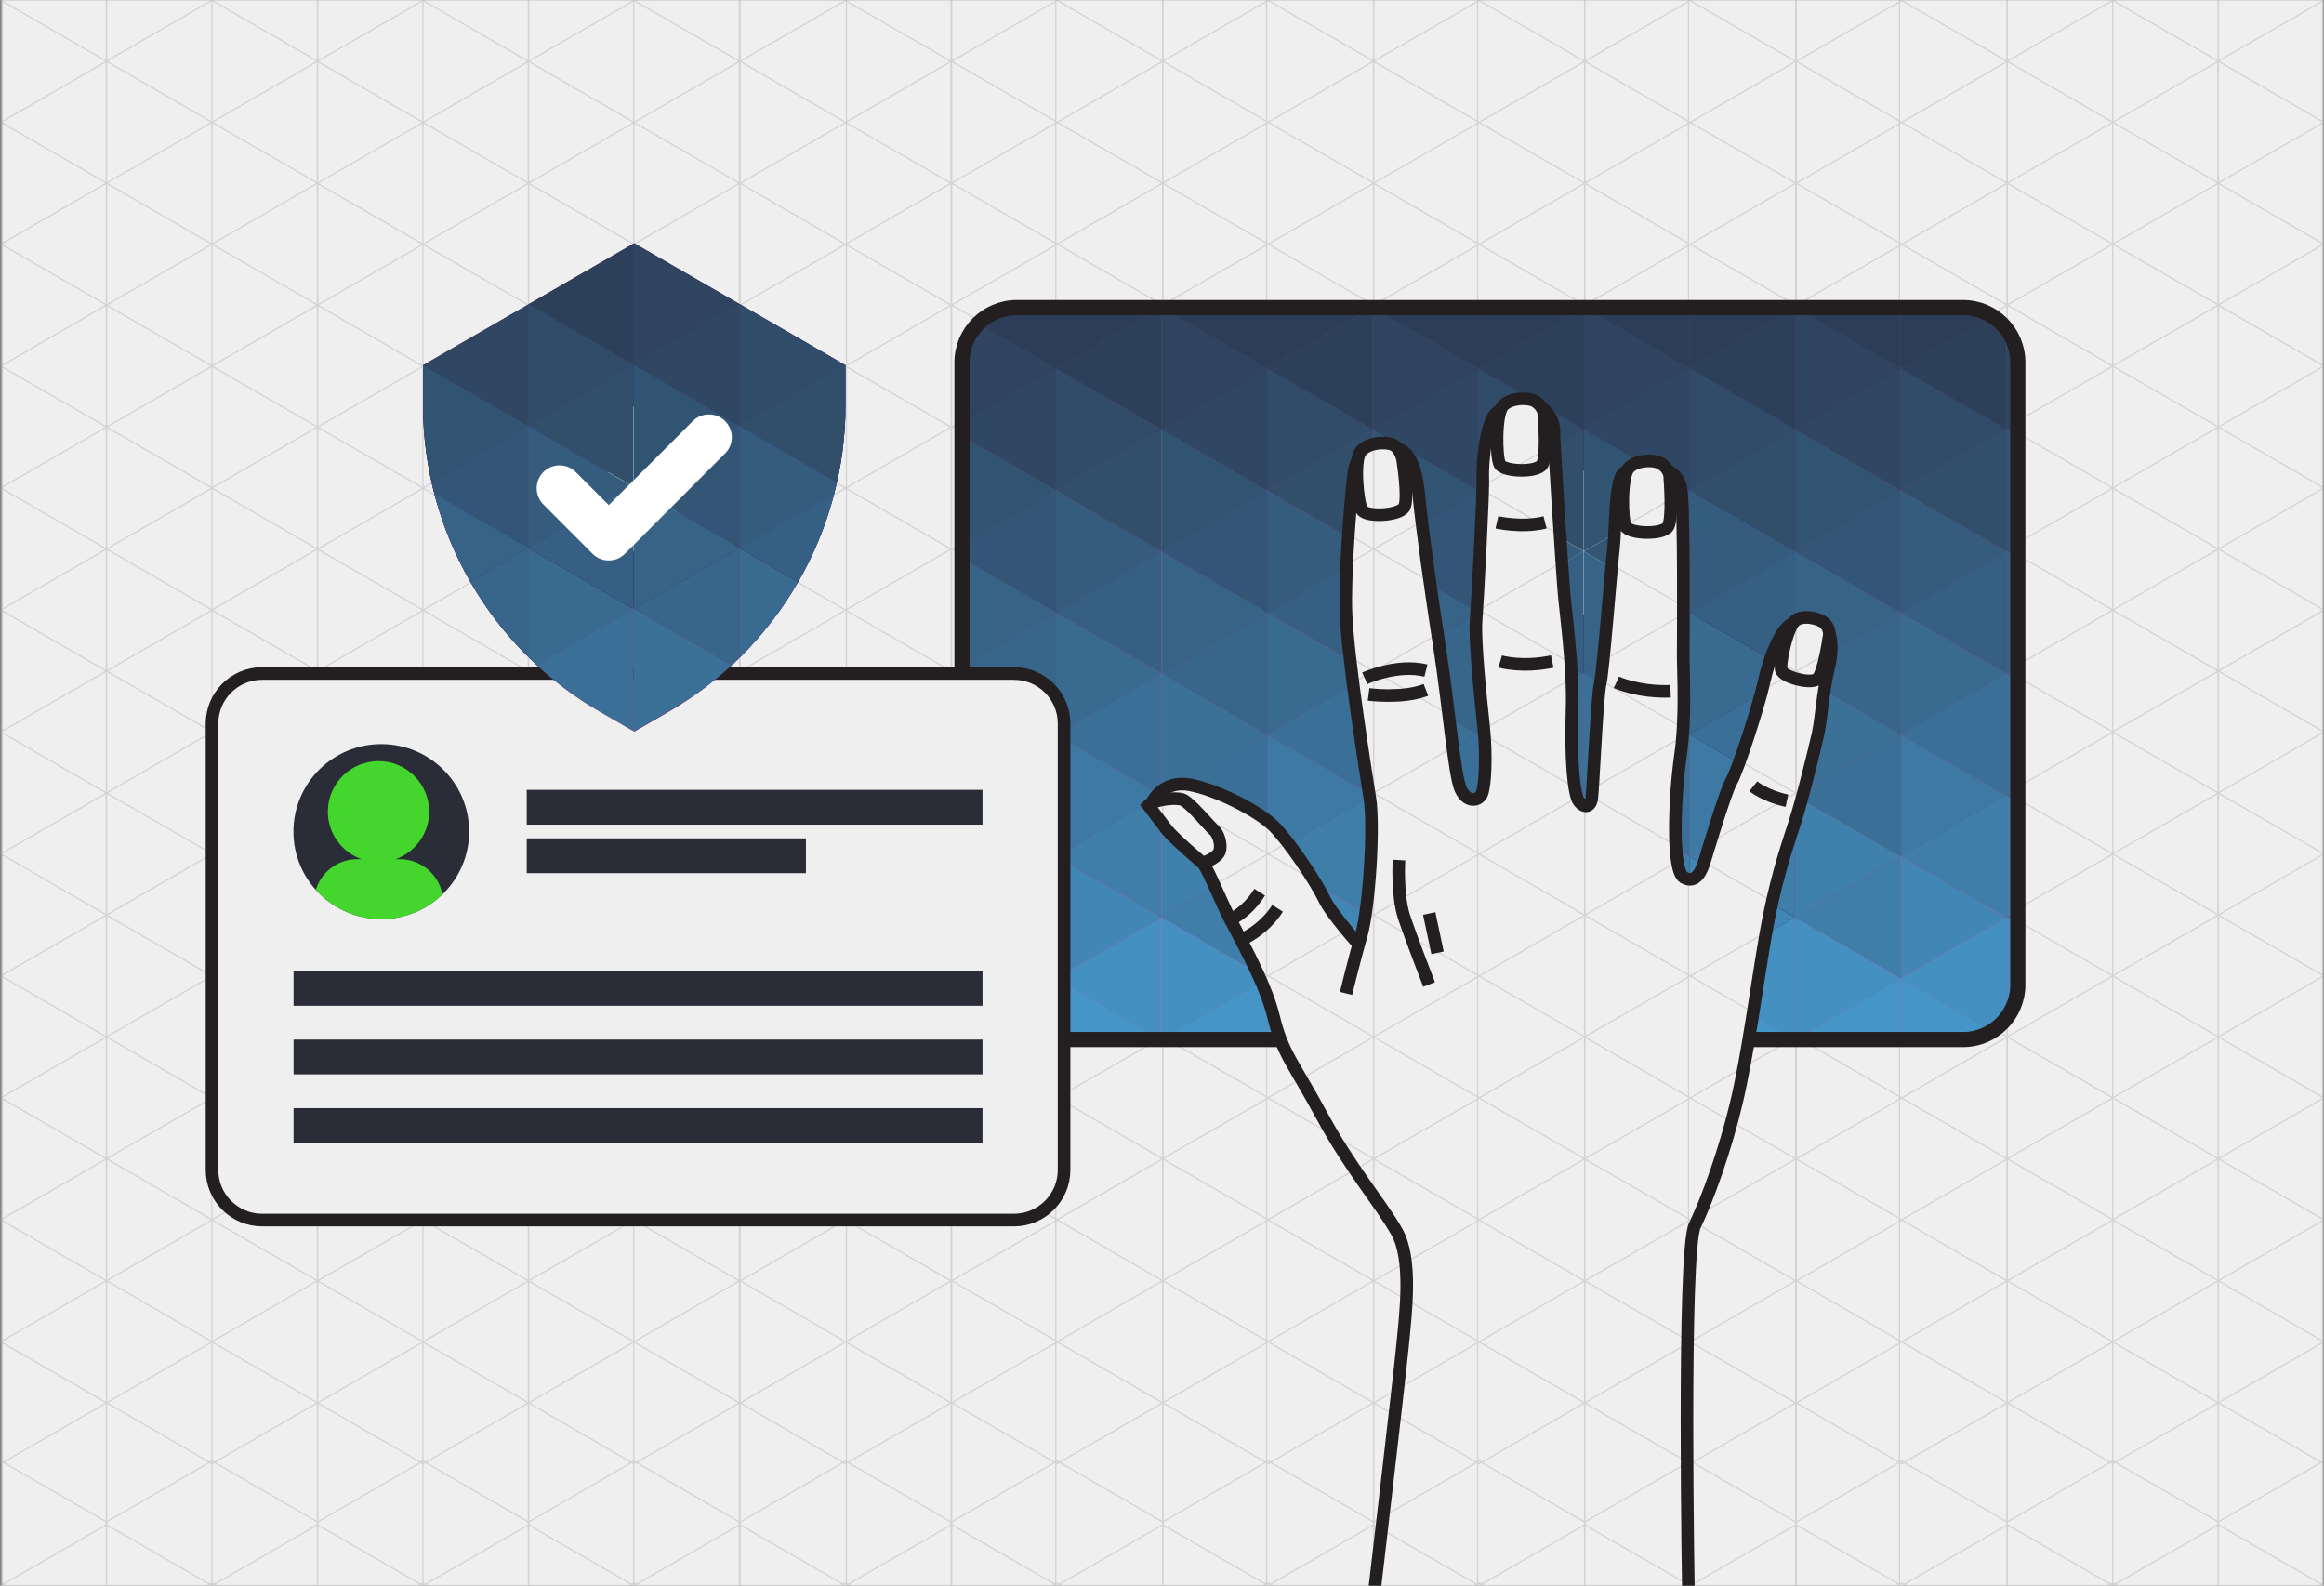 <?xml version="1.0" encoding="utf-8"?>
<!-- Generator: Adobe Illustrator 27.7.0, SVG Export Plug-In . SVG Version: 6.00 Build 0)  -->
<svg version="1.1" id="Layer_2_00000070801525270296464830000003684731517454979235_"
	 xmlns="http://www.w3.org/2000/svg" xmlns:xlink="http://www.w3.org/1999/xlink" x="0px" y="0px" viewBox="0 0 1843.8 1258"
	 style="enable-background:new 0 0 1843.8 1258;" xml:space="preserve">
<rect x="0" y="0" width="1843.8" height="1258" fill="#808080" stroke="none"/>
<style type="text/css">
	.st0{fill:#EFEFEF;stroke:#CCCCCC;stroke-width:1;stroke-miterlimit:10;}
	.st1{opacity:0.5;}
	.st2{clip-path:url(#SVGID_00000151509177311962841430000002191207098636326332_);}
	.st3{fill:none;stroke:#B7B7B7;stroke-width:1;stroke-miterlimit:10;}
	.st4{clip-path:url(#SVGID_00000132806131787804036730000004688940612755637910_);}
	.st5{clip-path:url(#SVGID_00000108996376152915570690000015757457123733398442_);}
	.st6{clip-path:url(#SVGID_00000047740260304204138290000002553361709019856823_);}
	.st7{fill:#8A0062;}
	.st8{fill:#5A0157;}
	.st9{fill:#430A52;}
	.st10{fill:#500354;}
	.st11{fill:#70005C;}
	.st12{fill:#67005A;}
	.st13{fill:#7C005F;}
	.st14{fill:#640058;}
	.st15{fill:#4F064E;}
	.st16{fill:#870060;}
	.st17{fill:#930060;}
	.st18{fill:#9A0063;}
	.st19{fill:#F50075;}
	.st20{fill:#C0006B;}
	.st21{fill:#C6006E;}
	.st22{fill:#FF0079;}
	.st23{fill:#D5006E;}
	.st24{fill:#2E0F4D;}
	.st25{fill:#DE006F;}
	.st26{fill:#D9006E;}
	.st27{fill:#8E005F;}
	.st28{fill:#AE0068;}
	.st29{fill:#FF007B;}
	.st30{fill:#2E1453;}
	.st31{fill:#2C1959;}
	.st32{fill:#2B2263;}
	.st33{fill:#373792;}
	.st34{fill:#2E296B;}
	.st35{fill:#431871;}
	.st36{fill:#2D1959;}
	.st37{fill:#2D1857;}
	.st38{fill:#2D2667;}
	.st39{fill:#41277C;}
	.st40{fill:#2C2566;}
	.st41{fill:#441C73;}
	.st42{fill:#3D328A;}
	.st43{fill:#422179;}
	.st44{fill:#422984;}
	.st45{fill:#3E2F89;}
	.st46{fill:#3A348D;}
	.st47{fill:#3B3793;}
	.st48{fill:#30459F;}
	.st49{fill:#373C9B;}
	.st50{fill:#3C368F;}
	.st51{fill:#3B358C;}
	.st52{fill:#41257B;}
	.st53{fill:#3E2C87;}
	.st54{fill:#304BA6;}
	.st55{fill:#FFFFFF;}
	.st56{fill:#396A90;}
	.st57{fill:#2D4059;}
	.st58{fill:#2E445F;}
	.st59{fill:#314E6B;}
	.st60{fill:#325473;}
	.st61{fill:#366083;}
	.st62{fill:#38668A;}
	.st63{fill:#355C7D;}
	.st64{fill:#335676;}
	.st65{fill:#304C69;}
	.st66{fill:#2F4763;}
	.st67{fill:#376386;}
	.st68{fill:#3A7097;}
	.st69{fill:#3B7097;}
	.st70{fill:#4596C7;}
	.st71{fill:#3E7EA9;}
	.st72{fill:#3F80AC;}
	.st73{fill:#4490C0;}
	.st74{fill:#2C3E57;}
	.st75{fill:#4187B5;}
	.st76{fill:#3D79A2;}
	.st77{fill:none;stroke:#231F20;stroke-width:11.996;stroke-linejoin:round;}
	.st78{fill:#EFEFEF;stroke:#231F20;stroke-width:9.997;stroke-miterlimit:10;}
	.st79{fill:#2A2C38;}
	.st80{clip-path:url(#SVGID_00000095309046747206652420000004456786291526722973_);}
	.st81{fill:#44D62C;}
	.st82{fill:none;stroke:#231F20;stroke-width:9.997;stroke-miterlimit:10;}
	.st83{clip-path:url(#SVGID_00000103981186416443664490000015635704397230212508_);}
</style>
<g id="Customer_connect_copy">
	<g>
		<rect x="1.8" y="0" class="st0" width="1840.8" height="1257.9"/>
		<g class="st1">
			<g>
				<defs>
					<rect id="SVGID_1_" x="0.6" width="1843.2" height="1258"/>
				</defs>
				<clipPath id="SVGID_00000170981569512078679610000014279693233967480982_">
					<use xlink:href="#SVGID_1_"  style="overflow:visible;"/>
				</clipPath>
				<g style="clip-path:url(#SVGID_00000170981569512078679610000014279693233967480982_);">
					<g>
						<polygon class="st3" points="168.2,-96.4 84.5,-48.1 84.5,48.6 168.2,97 251.9,48.6 251.9,-48.1 						"/>
						<polygon class="st3" points="0.8,-96.4 -82.9,-48.1 -82.9,48.6 0.8,97 84.5,48.6 84.5,-48.1 						"/>
						<polygon class="st3" points="335.6,-96.3 251.9,-48 251.9,48.7 335.6,97.1 419.3,48.7 419.3,-48 						"/>
						<polygon class="st3" points="503,-96.3 419.3,-48 419.3,48.7 503,97.1 586.7,48.7 586.7,-48 						"/>
						<polygon class="st3" points="670.9,-96.3 587.2,-48 587.2,48.7 670.9,97.1 754.6,48.7 754.6,-48 						"/>
						<polygon class="st3" points="1006.1,-96.4 922.4,-48.1 922.4,48.6 1006.1,97 1089.8,48.6 1089.8,-48.1 						"/>
						<polygon class="st3" points="838.8,-96.4 755,-48.1 755,48.6 838.8,97 922.5,48.6 922.5,-48.1 						"/>
						<polygon class="st3" points="1173.5,-96.3 1089.8,-48 1089.8,48.7 1173.5,97.1 1257.2,48.7 1257.2,-48 						"/>
						<polygon class="st3" points="1341,-96.3 1257.2,-48 1257.2,48.7 1341,97.1 1424.7,48.7 1424.7,-48 						"/>
						<polygon class="st3" points="1508.8,-96.3 1425.1,-48 1425.1,48.7 1508.8,97.1 1592.5,48.7 1592.5,-48 						"/>
						<polygon class="st3" points="1843.6,-96.4 1759.9,-48.1 1759.9,48.6 1843.6,97 1927.3,48.6 1927.3,-48.1 						"/>
						<polygon class="st3" points="1676.2,-96.4 1592.5,-48.1 1592.5,48.6 1676.2,97 1760,48.6 1760,-48.1 						"/>
						<polygon class="st3" points="168.2,-194.3 84.5,-145.9 84.5,-49.2 168.2,-0.9 251.9,-49.2 251.9,-145.9 						"/>
						<polygon class="st3" points="0.8,-194.3 -82.9,-145.9 -82.9,-49.2 0.8,-0.9 84.5,-49.2 84.5,-145.9 						"/>
						<polygon class="st3" points="335.6,-194.2 251.9,-145.8 251.9,-49.1 335.6,-0.8 419.3,-49.1 419.3,-145.8 						"/>
						<polygon class="st3" points="503,-194.2 419.3,-145.8 419.3,-49.1 503,-0.8 586.7,-49.1 586.7,-145.8 						"/>
						<polygon class="st3" points="670.9,-194.2 587.2,-145.8 587.2,-49.1 670.9,-0.8 754.6,-49.1 754.6,-145.8 						"/>
						<polygon class="st3" points="1006.1,-194.3 922.4,-145.9 922.4,-49.2 1006.1,-0.9 1089.8,-49.2 1089.8,-145.9 						"/>
						<polygon class="st3" points="838.8,-194.3 755,-145.9 755,-49.2 838.8,-0.9 922.5,-49.2 922.5,-145.9 						"/>
						<polygon class="st3" points="1173.5,-194.2 1089.8,-145.8 1089.8,-49.1 1173.5,-0.8 1257.2,-49.1 1257.2,-145.8 						"/>
						<polygon class="st3" points="1341,-194.2 1257.2,-145.8 1257.2,-49.1 1341,-0.8 1424.7,-49.1 1424.7,-145.8 						"/>
						<polygon class="st3" points="1508.8,-194.2 1425.1,-145.8 1425.1,-49.1 1508.8,-0.8 1592.5,-49.1 1592.5,-145.8 						"/>
						<polygon class="st3" points="1843.6,-194.3 1759.9,-145.9 1759.9,-49.2 1843.6,-0.9 1927.3,-49.2 1927.3,-145.9 						"/>
						<polygon class="st3" points="1676.2,-194.3 1592.5,-145.9 1592.5,-49.2 1676.2,-0.9 1760,-49.2 1760,-145.9 						"/>
						<polygon class="st3" points="168.2,-193.2 84.5,-241.5 84.5,-144.8 168.2,-96.5 251.9,-144.8 251.9,-241.5 						"/>
						<polygon class="st3" points="0.8,-193.2 -82.9,-241.5 -82.9,-144.8 0.8,-96.5 84.5,-144.8 84.5,-241.5 						"/>
						<polygon class="st3" points="335.6,-193.1 251.9,-241.5 251.9,-144.7 335.6,-96.4 419.3,-144.7 419.3,-241.5 						"/>
						<polygon class="st3" points="503,-193.1 419.3,-241.5 419.3,-144.7 503,-96.4 586.7,-144.7 586.7,-241.5 						"/>
						<polygon class="st3" points="670.9,-193.1 587.2,-241.5 587.2,-144.7 670.9,-96.4 754.6,-144.7 754.6,-241.5 						"/>
						<polygon class="st3" points="1006.1,-193.2 922.4,-241.5 922.4,-144.8 1006.1,-96.5 1089.8,-144.8 1089.8,-241.5 						"/>
						<polygon class="st3" points="838.8,-193.2 755,-241.5 755,-144.8 838.8,-96.5 922.5,-144.8 922.5,-241.5 						"/>
						<polygon class="st3" points="1173.5,-193.1 1089.8,-241.5 1089.8,-144.7 1173.5,-96.4 1257.2,-144.7 1257.2,-241.5 						"/>
						<polygon class="st3" points="1341,-193.1 1257.2,-241.5 1257.2,-144.7 1341,-96.4 1424.7,-144.7 1424.7,-241.5 						"/>
						<polygon class="st3" points="1508.8,-193.1 1425.1,-241.5 1425.1,-144.7 1508.8,-96.4 1592.5,-144.7 1592.5,-241.5 						"/>
						<polygon class="st3" points="1843.6,-193.2 1759.9,-241.5 1759.9,-144.8 1843.6,-96.5 1927.3,-144.8 1927.3,-241.5 						"/>
						<polygon class="st3" points="1676.2,-193.2 1592.5,-241.5 1592.5,-144.8 1676.2,-96.5 1760,-144.8 1760,-241.5 						"/>
						<polygon class="st3" points="168.1,0.3 84.4,48.6 84.4,145.3 168.1,193.7 251.9,145.3 251.9,48.6 						"/>
						<polygon class="st3" points="335.5,0.4 251.8,48.7 251.8,145.4 335.5,193.8 419.2,145.4 419.2,48.7 						"/>
						<polygon class="st3" points="168.2,97 84.5,145.3 84.5,242 168.2,290.4 251.9,242 251.9,145.3 						"/>
						<polygon class="st3" points="335.6,97.1 251.9,145.4 251.9,242.1 335.6,290.5 419.3,242.1 419.3,145.4 						"/>
						<polygon class="st3" points="168.2,193.7 84.5,242 84.5,338.7 168.2,387.1 251.9,338.7 251.9,242 						"/>
						<polygon class="st3" points="335.6,193.8 251.9,242.1 251.9,338.8 335.6,387.2 419.3,338.8 419.3,242.1 						"/>
						<polygon class="st3" points="503,0.4 419.3,48.7 419.3,145.4 503,193.8 586.7,145.4 586.7,48.7 						"/>
						<polygon class="st3" points="503,97.1 419.3,145.4 419.3,242.1 503,290.5 586.7,242.1 586.7,145.4 						"/>
						<polygon class="st3" points="503,193.8 419.3,242.1 419.3,338.8 503,387.2 586.7,338.8 586.7,242.1 						"/>
						<polygon class="st3" points="168.2,290.5 84.5,338.8 84.5,435.5 168.2,483.9 251.9,435.5 251.9,338.8 						"/>
						<polygon class="st3" points="335.6,290.6 251.9,338.9 251.9,435.6 335.6,484 419.3,435.6 419.3,338.9 						"/>
						<polygon class="st3" points="503,290.6 419.3,338.9 419.3,435.6 503,484 586.7,435.6 586.7,338.9 						"/>
						<polygon class="st3" points="168.2,387.2 84.5,435.6 84.5,532.3 168.2,580.6 251.9,532.3 251.9,435.6 						"/>
						<polygon class="st3" points="335.6,387.3 251.9,435.7 251.9,532.4 335.6,580.7 419.3,532.4 419.3,435.7 						"/>
						<polygon class="st3" points="503,387.3 419.3,435.7 419.3,532.4 503,580.7 586.7,532.4 586.7,435.7 						"/>
						<polygon class="st3" points="168.2,484 84.5,532.4 84.5,629.1 168.2,677.4 251.9,629.1 251.9,532.4 						"/>
						<polygon class="st3" points="0.8,0.3 -82.9,48.6 -82.9,145.3 0.8,193.7 84.5,145.3 84.5,48.6 						"/>
						<polygon class="st3" points="0.8,97 -82.9,145.3 -82.9,242 0.8,290.4 84.5,242 84.5,145.3 						"/>
						<polygon class="st3" points="0.8,193.7 -82.9,242 -82.9,338.7 0.8,387.1 84.5,338.7 84.5,242 						"/>
						<polygon class="st3" points="0.8,290.5 -82.9,338.8 -82.9,435.5 0.8,483.9 84.5,435.5 84.5,338.8 						"/>
						<polygon class="st3" points="0.8,387.2 -82.9,435.6 -82.9,532.3 0.8,580.6 84.5,532.3 84.5,435.6 						"/>
						<polygon class="st3" points="0.8,484 -82.9,532.4 -82.9,629.1 0.8,677.4 84.5,629.1 84.5,532.4 						"/>
						<polygon class="st3" points="335.6,484.1 251.9,532.5 251.9,629.2 335.6,677.5 419.3,629.2 419.3,532.5 						"/>
						<polygon class="st3" points="503,484.1 419.3,532.5 419.3,629.2 503,677.5 586.7,629.2 586.7,532.5 						"/>
						<polygon class="st3" points="670.8,0.4 587.1,48.7 587.1,145.4 670.8,193.8 754.5,145.4 754.5,48.7 						"/>
						<polygon class="st3" points="670.9,97.1 587.2,145.4 587.2,242.1 670.9,290.5 754.6,242.1 754.6,145.4 						"/>
						<polygon class="st3" points="670.9,193.8 587.2,242.1 587.2,338.8 670.9,387.2 754.6,338.8 754.6,242.1 						"/>
						<polygon class="st3" points="670.9,290.6 587.2,338.9 587.2,435.6 670.9,484 754.6,435.6 754.6,338.9 						"/>
						<polygon class="st3" points="670.9,387.3 587.2,435.7 587.2,532.4 670.9,580.7 754.6,532.4 754.6,435.7 						"/>
						<polygon class="st3" points="670.9,484.1 587.2,532.5 587.2,629.2 670.9,677.5 754.6,629.2 754.6,532.5 						"/>
						<polygon class="st3" points="168.1,580.8 84.4,629.2 84.4,725.9 168.1,774.2 251.9,725.9 251.9,629.2 						"/>
						<polygon class="st3" points="335.5,580.9 251.8,629.2 251.8,726 335.5,774.3 419.2,726 419.2,629.2 						"/>
						<polygon class="st3" points="168.2,677.5 84.5,725.9 84.5,822.6 168.2,870.9 251.9,822.6 251.9,725.9 						"/>
						<polygon class="st3" points="335.6,677.6 251.9,726 251.9,822.6 335.6,871 419.3,822.6 419.3,726 						"/>
						<polygon class="st3" points="168.2,774.2 84.5,822.6 84.5,919.3 168.2,967.6 251.9,919.3 251.9,822.6 						"/>
						<polygon class="st3" points="335.6,774.3 251.9,822.6 251.9,919.4 335.6,967.7 419.3,919.4 419.3,822.6 						"/>
						<polygon class="st3" points="503,580.9 419.3,629.2 419.3,726 503,774.3 586.7,726 586.7,629.2 						"/>
						<polygon class="st3" points="503,677.6 419.3,726 419.3,822.6 503,871 586.7,822.6 586.7,726 						"/>
						<polygon class="st3" points="503,774.3 419.3,822.6 419.3,919.4 503,967.7 586.7,919.4 586.7,822.6 						"/>
						<polygon class="st3" points="168.2,871 84.5,919.3 84.5,1016 168.2,1064.4 251.9,1016 251.9,919.3 						"/>
						<polygon class="st3" points="335.6,871.1 251.9,919.4 251.9,1016.1 335.6,1064.5 419.3,1016.1 419.3,919.4 						"/>
						<polygon class="st3" points="503,871.1 419.3,919.4 419.3,1016.1 503,1064.5 586.7,1016.1 586.7,919.4 						"/>
						<polygon class="st3" points="168.2,967.8 84.5,1016.1 84.5,1112.8 168.2,1161.2 251.9,1112.8 251.9,1016.1 						"/>
						<polygon class="st3" points="335.6,967.9 251.9,1016.2 251.9,1112.9 335.6,1161.3 419.3,1112.9 419.3,1016.2 						"/>
						<polygon class="st3" points="503,967.9 419.3,1016.2 419.3,1112.9 503,1161.3 586.7,1112.9 586.7,1016.2 						"/>
						<polygon class="st3" points="168.2,1064.6 84.5,1112.9 84.5,1209.6 168.2,1257.9 251.9,1209.6 251.9,1112.9 						"/>
						<polygon class="st3" points="0.8,580.8 -82.9,629.2 -82.9,725.9 0.8,774.2 84.5,725.9 84.5,629.2 						"/>
						<polygon class="st3" points="0.8,677.5 -82.9,725.9 -82.9,822.6 0.8,870.9 84.5,822.6 84.5,725.9 						"/>
						<polygon class="st3" points="0.8,774.2 -82.9,822.6 -82.9,919.3 0.8,967.6 84.5,919.3 84.5,822.6 						"/>
						<polygon class="st3" points="0.8,871 -82.9,919.3 -82.9,1016 0.8,1064.4 84.5,1016 84.5,919.3 						"/>
						<polygon class="st3" points="0.8,967.8 -82.9,1016.1 -82.9,1112.8 0.8,1161.2 84.5,1112.8 84.5,1016.1 						"/>
						<polygon class="st3" points="0.8,1064.6 -82.9,1112.9 -82.9,1209.6 0.8,1257.9 84.5,1209.6 84.5,1112.9 						"/>
						<polygon class="st3" points="335.6,1064.6 251.9,1113 251.9,1209.7 335.6,1258 419.3,1209.7 419.3,1113 						"/>
						<polygon class="st3" points="503,1064.6 419.3,1113 419.3,1209.7 503,1258 586.7,1209.7 586.7,1113 						"/>
						<polygon class="st3" points="670.8,580.9 587.1,629.2 587.1,726 670.8,774.3 754.5,726 754.5,629.2 						"/>
						<polygon class="st3" points="670.9,677.6 587.2,726 587.2,822.6 670.9,871 754.6,822.6 754.6,726 						"/>
						<polygon class="st3" points="670.9,774.3 587.2,822.6 587.2,919.4 670.9,967.7 754.6,919.4 754.6,822.6 						"/>
						<polygon class="st3" points="670.9,871.1 587.2,919.4 587.2,1016.1 670.9,1064.5 754.6,1016.1 754.6,919.4 						"/>
						<polygon class="st3" points="670.9,967.9 587.2,1016.2 587.2,1112.9 670.9,1161.3 754.6,1112.9 754.6,1016.2 						"/>
						<polygon class="st3" points="670.9,1064.6 587.2,1113 587.2,1209.7 670.9,1258 754.6,1209.7 754.6,1113 						"/>
						<polygon class="st3" points="1006.1,0.3 922.4,48.6 922.4,145.3 1006.1,193.7 1089.8,145.3 1089.8,48.6 						"/>
						<polygon class="st3" points="1173.5,0.4 1089.7,48.7 1089.7,145.4 1173.5,193.8 1257.2,145.4 1257.2,48.7 						"/>
						<polygon class="st3" points="1006.1,97 922.4,145.3 922.4,242 1006.1,290.4 1089.8,242 1089.8,145.3 						"/>
						<polygon class="st3" points="1173.5,97.1 1089.8,145.4 1089.8,242.1 1173.5,290.5 1257.2,242.1 1257.2,145.4 						"/>
						<polygon class="st3" points="1006.1,193.7 922.4,242 922.4,338.7 1006.1,387.1 1089.8,338.7 1089.8,242 						"/>
						<polygon class="st3" points="1173.5,193.8 1089.8,242.1 1089.8,338.8 1173.5,387.2 1257.2,338.8 1257.2,242.1 						"/>
						<polygon class="st3" points="1340.9,0.4 1257.2,48.7 1257.2,145.4 1340.9,193.8 1424.6,145.4 1424.6,48.7 						"/>
						<polygon class="st3" points="1341,97.1 1257.2,145.4 1257.2,242.1 1341,290.5 1424.7,242.1 1424.7,145.4 						"/>
						<polygon class="st3" points="1341,193.8 1257.2,242.1 1257.2,338.8 1341,387.2 1424.7,338.8 1424.7,242.1 						"/>
						<polygon class="st3" points="1006.1,290.5 922.4,338.8 922.4,435.5 1006.1,483.9 1089.8,435.5 1089.8,338.8 						"/>
						<polygon class="st3" points="1173.5,290.6 1089.8,338.9 1089.8,435.6 1173.5,484 1257.2,435.6 1257.2,338.9 						"/>
						<polygon class="st3" points="1341,290.6 1257.2,338.9 1257.2,435.6 1341,484 1424.7,435.6 1424.7,338.9 						"/>
						<polygon class="st3" points="1006.1,387.2 922.4,435.6 922.4,532.3 1006.1,580.6 1089.8,532.3 1089.8,435.6 						"/>
						<polygon class="st3" points="1173.5,387.3 1089.8,435.7 1089.8,532.4 1173.5,580.7 1257.2,532.4 1257.2,435.7 						"/>
						<polygon class="st3" points="1341,387.3 1257.2,435.7 1257.2,532.4 1341,580.7 1424.7,532.4 1424.7,435.7 						"/>
						<polygon class="st3" points="1006.1,484 922.4,532.4 922.4,629.1 1006.1,677.4 1089.8,629.1 1089.8,532.4 						"/>
						<polygon class="st3" points="838.7,0.3 755,48.6 755,145.3 838.7,193.7 922.4,145.3 922.4,48.6 						"/>
						<polygon class="st3" points="838.8,97 755,145.3 755,242 838.8,290.4 922.5,242 922.5,145.3 						"/>
						<polygon class="st3" points="838.8,193.7 755,242 755,338.7 838.8,387.1 922.5,338.7 922.5,242 						"/>
						<polygon class="st3" points="838.8,290.5 755,338.8 755,435.5 838.8,483.9 922.5,435.5 922.5,338.8 						"/>
						<polygon class="st3" points="838.8,387.2 755,435.6 755,532.3 838.8,580.6 922.5,532.3 922.5,435.6 						"/>
						<polygon class="st3" points="838.8,484 755,532.4 755,629.1 838.8,677.4 922.5,629.1 922.5,532.4 						"/>
						<polygon class="st3" points="1173.5,484.1 1089.8,532.5 1089.8,629.2 1173.5,677.5 1257.2,629.2 1257.2,532.5 						"/>
						<polygon class="st3" points="1341,484.1 1257.2,532.5 1257.2,629.2 1341,677.5 1424.7,629.2 1424.7,532.5 						"/>
						<polygon class="st3" points="1508.8,0.4 1425,48.7 1425,145.4 1508.8,193.8 1592.5,145.4 1592.5,48.7 						"/>
						<polygon class="st3" points="1508.8,97.1 1425.1,145.4 1425.1,242.1 1508.8,290.5 1592.5,242.1 1592.5,145.4 						"/>
						<polygon class="st3" points="1508.8,193.8 1425.1,242.1 1425.1,338.8 1508.8,387.2 1592.5,338.8 1592.5,242.1 						"/>
						<polygon class="st3" points="1508.8,290.6 1425.1,338.9 1425.1,435.6 1508.8,484 1592.5,435.6 1592.5,338.9 						"/>
						<polygon class="st3" points="1508.8,387.3 1425.1,435.7 1425.1,532.4 1508.8,580.7 1592.5,532.4 1592.5,435.7 						"/>
						<polygon class="st3" points="1508.8,484.1 1425.1,532.5 1425.1,629.2 1508.8,677.5 1592.5,629.2 1592.5,532.5 						"/>
						<polygon class="st3" points="1006.1,580.8 922.4,629.2 922.4,725.9 1006.1,774.2 1089.8,725.9 1089.8,629.2 						"/>
						<polygon class="st3" points="1173.5,580.9 1089.7,629.2 1089.7,726 1173.5,774.3 1257.2,726 1257.2,629.2 						"/>
						<polygon class="st3" points="1006.1,677.5 922.4,725.9 922.4,822.6 1006.1,870.9 1089.8,822.6 1089.8,725.9 						"/>
						<polygon class="st3" points="1173.5,677.6 1089.8,726 1089.8,822.6 1173.5,871 1257.2,822.6 1257.2,726 						"/>
						<polygon class="st3" points="1006.1,774.2 922.4,822.6 922.4,919.3 1006.1,967.6 1089.8,919.3 1089.8,822.6 						"/>
						<polygon class="st3" points="1173.5,774.3 1089.8,822.6 1089.8,919.4 1173.5,967.7 1257.2,919.4 1257.2,822.6 						"/>
						<polygon class="st3" points="1340.9,580.9 1257.2,629.2 1257.2,726 1340.9,774.3 1424.6,726 1424.6,629.2 						"/>
						<polygon class="st3" points="1341,677.6 1257.2,726 1257.2,822.6 1341,871 1424.7,822.6 1424.7,726 						"/>
						<polygon class="st3" points="1341,774.3 1257.2,822.6 1257.2,919.4 1341,967.7 1424.7,919.4 1424.7,822.6 						"/>
						<polygon class="st3" points="1006.1,871 922.4,919.3 922.4,1016 1006.1,1064.4 1089.8,1016 1089.8,919.3 						"/>
						<polygon class="st3" points="1173.5,871.1 1089.8,919.4 1089.8,1016.1 1173.5,1064.5 1257.2,1016.1 1257.2,919.4 						"/>
						<polygon class="st3" points="1341,871.1 1257.2,919.4 1257.2,1016.1 1341,1064.5 1424.7,1016.1 1424.7,919.4 						"/>
						<polygon class="st3" points="1006.1,967.8 922.4,1016.1 922.4,1112.8 1006.1,1161.2 1089.8,1112.8 1089.8,1016.1 						"/>
						<polygon class="st3" points="1173.5,967.9 1089.8,1016.2 1089.8,1112.9 1173.5,1161.3 1257.2,1112.9 1257.2,1016.2 						"/>
						<polygon class="st3" points="1341,967.9 1257.2,1016.2 1257.2,1112.9 1341,1161.3 1424.7,1112.9 1424.7,1016.2 						"/>
						<polygon class="st3" points="1006.1,1064.6 922.4,1112.9 922.4,1209.6 1006.1,1257.9 1089.8,1209.6 1089.8,1112.9 						"/>
						<polygon class="st3" points="838.7,580.8 755,629.2 755,725.9 838.7,774.2 922.4,725.9 922.4,629.2 						"/>
						<polygon class="st3" points="838.8,677.5 755,725.9 755,822.6 838.8,870.9 922.5,822.6 922.5,725.9 						"/>
						<polygon class="st3" points="838.8,774.2 755,822.6 755,919.3 838.8,967.6 922.5,919.3 922.5,822.6 						"/>
						<polygon class="st3" points="838.8,871 755,919.3 755,1016 838.8,1064.4 922.5,1016 922.5,919.3 						"/>
						<polygon class="st3" points="838.8,967.8 755,1016.1 755,1112.8 838.8,1161.2 922.5,1112.8 922.5,1016.1 						"/>
						<polygon class="st3" points="838.8,1064.6 755,1112.9 755,1209.6 838.8,1257.9 922.5,1209.6 922.5,1112.9 						"/>
						<polygon class="st3" points="1173.5,1064.6 1089.8,1113 1089.8,1209.7 1173.5,1258 1257.2,1209.7 1257.2,1113 						"/>
						<polygon class="st3" points="1341,1064.6 1257.2,1113 1257.2,1209.7 1341,1258 1424.7,1209.7 1424.7,1113 						"/>
						<polygon class="st3" points="1508.8,580.9 1425,629.2 1425,726 1508.8,774.3 1592.5,726 1592.5,629.2 						"/>
						<polygon class="st3" points="1508.8,677.6 1425.1,726 1425.1,822.6 1508.8,871 1592.5,822.6 1592.5,726 						"/>
						<polygon class="st3" points="1508.8,774.3 1425.1,822.6 1425.1,919.4 1508.8,967.7 1592.5,919.4 1592.5,822.6 						"/>
						<polygon class="st3" points="1508.8,871.1 1425.1,919.4 1425.1,1016.1 1508.8,1064.5 1592.5,1016.1 1592.5,919.4 						"/>
						<polygon class="st3" points="1508.8,967.9 1425.1,1016.2 1425.1,1112.9 1508.8,1161.3 1592.5,1112.9 1592.5,1016.2 						"/>
						<polygon class="st3" points="1508.8,1064.6 1425.1,1113 1425.1,1209.7 1508.8,1258 1592.5,1209.7 1592.5,1113 						"/>
						<line class="st3" x1="0.8" y1="-193.2" x2="0.8" y2="1352.5"/>
						<line class="st3" x1="168.1" y1="-193.2" x2="168.1" y2="1352.5"/>
						<line class="st3" x1="335.5" y1="-193.2" x2="335.5" y2="1352.5"/>
						<line class="st3" x1="502.8" y1="-193.2" x2="502.8" y2="1352.5"/>
						<line class="st3" x1="671.5" y1="-191.8" x2="671.5" y2="1353.9"/>
						<line class="st3" x1="837.6" y1="-193.2" x2="837.6" y2="1352.5"/>
						<line class="st3" x1="1004.9" y1="-193.2" x2="1004.9" y2="1352.5"/>
						<line class="st3" x1="1172.3" y1="-193.2" x2="1172.3" y2="1352.5"/>
						<line class="st3" x1="1339.6" y1="-193.2" x2="1339.6" y2="1352.5"/>
						<line class="st3" x1="1507" y1="-193.2" x2="1507" y2="1352.5"/>
						<polygon class="st3" points="1843.6,0.3 1759.8,48.6 1759.8,145.3 1843.6,193.7 1927.3,145.3 1927.3,48.6 						"/>
						<polygon class="st3" points="1843.6,97 1759.9,145.3 1759.9,242 1843.6,290.4 1927.3,242 1927.3,145.3 						"/>
						<polygon class="st3" points="1843.6,193.7 1759.9,242 1759.9,338.7 1843.6,387.1 1927.3,338.7 1927.3,242 						"/>
						<polygon class="st3" points="1843.6,290.5 1759.9,338.8 1759.9,435.5 1843.6,483.9 1927.3,435.5 1927.3,338.8 						"/>
						<polygon class="st3" points="1843.6,387.2 1759.9,435.6 1759.9,532.3 1843.6,580.6 1927.3,532.3 1927.3,435.6 						"/>
						<polygon class="st3" points="1843.6,484 1759.9,532.4 1759.9,629.1 1843.6,677.4 1927.3,629.1 1927.3,532.4 						"/>
						<polygon class="st3" points="1676.2,0.3 1592.5,48.6 1592.5,145.3 1676.2,193.7 1759.9,145.3 1759.9,48.6 						"/>
						<polygon class="st3" points="1676.2,97 1592.5,145.3 1592.5,242 1676.2,290.4 1760,242 1760,145.3 						"/>
						<polygon class="st3" points="1676.2,193.7 1592.5,242 1592.5,338.7 1676.2,387.1 1760,338.7 1760,242 						"/>
						<polygon class="st3" points="1676.2,290.5 1592.5,338.8 1592.5,435.5 1676.2,483.9 1760,435.5 1760,338.8 						"/>
						<polygon class="st3" points="1676.2,387.2 1592.5,435.6 1592.5,532.3 1676.2,580.6 1760,532.3 1760,435.6 						"/>
						<polygon class="st3" points="1676.2,484 1592.5,532.4 1592.5,629.1 1676.2,677.4 1760,629.1 1760,532.4 						"/>
						<polygon class="st3" points="1843.6,580.8 1759.8,629.2 1759.8,725.9 1843.6,774.2 1927.3,725.9 1927.3,629.2 						"/>
						<polygon class="st3" points="1843.6,677.5 1759.9,725.9 1759.9,822.6 1843.6,870.9 1927.3,822.6 1927.3,725.9 						"/>
						<polygon class="st3" points="1843.6,774.2 1759.9,822.6 1759.9,919.3 1843.6,967.6 1927.3,919.3 1927.3,822.6 						"/>
						<polygon class="st3" points="1843.6,871 1759.9,919.3 1759.9,1016 1843.6,1064.4 1927.3,1016 1927.3,919.3 						"/>
						<polygon class="st3" points="1843.6,967.8 1759.9,1016.1 1759.9,1112.8 1843.6,1161.2 1927.3,1112.8 1927.3,1016.1 						"/>
						<polygon class="st3" points="1843.6,1064.6 1759.9,1112.9 1759.9,1209.6 1843.6,1257.9 1927.3,1209.6 1927.3,1112.9 						"/>
						<polygon class="st3" points="1676.2,580.8 1592.5,629.2 1592.5,725.9 1676.2,774.2 1759.9,725.9 1759.9,629.2 						"/>
						<polygon class="st3" points="1676.2,677.5 1592.5,725.9 1592.5,822.6 1676.2,870.9 1760,822.6 1760,725.9 						"/>
						<polygon class="st3" points="1676.2,774.2 1592.5,822.6 1592.5,919.3 1676.2,967.6 1760,919.3 1760,822.6 						"/>
						<polygon class="st3" points="1676.2,871 1592.5,919.3 1592.5,1016 1676.2,1064.4 1760,1016 1760,919.3 						"/>
						<polygon class="st3" points="1676.2,967.8 1592.5,1016.1 1592.5,1112.8 1676.2,1161.2 1760,1112.8 1760,1016.1 						"/>
						<polygon class="st3" points="1676.2,1064.6 1592.5,1112.9 1592.5,1209.6 1676.2,1257.9 1760,1209.6 1760,1112.9 						"/>
						<polygon class="st3" points="168.2,1159 84.5,1207.4 84.5,1304.1 168.2,1352.4 251.9,1304.1 251.9,1207.4 						"/>
						<polygon class="st3" points="0.8,1159 -82.9,1207.4 -82.9,1304.1 0.8,1352.4 84.5,1304.1 84.5,1207.4 						"/>
						<polygon class="st3" points="335.6,1159.1 251.9,1207.5 251.9,1304.2 335.6,1352.5 419.3,1304.2 419.3,1207.5 						"/>
						<polygon class="st3" points="503,1159.1 419.3,1207.5 419.3,1304.2 503,1352.5 586.7,1304.2 586.7,1207.5 						"/>
						<polygon class="st3" points="670.9,1159.1 587.2,1207.5 587.2,1304.2 670.9,1352.5 754.6,1304.2 754.6,1207.5 						"/>
						<polygon class="st3" points="1006.1,1159 922.4,1207.4 922.4,1304.1 1006.1,1352.4 1089.8,1304.1 1089.8,1207.4 						"/>
						<polygon class="st3" points="838.8,1159 755,1207.4 755,1304.1 838.8,1352.4 922.5,1304.1 922.5,1207.4 						"/>
						<polygon class="st3" points="1173.5,1159.1 1089.8,1207.5 1089.8,1304.2 1173.5,1352.5 1257.2,1304.2 1257.2,1207.5 						"/>
						<polygon class="st3" points="1341,1159.1 1257.2,1207.5 1257.2,1304.2 1341,1352.5 1424.7,1304.2 1424.7,1207.5 						"/>
						<polygon class="st3" points="1508.8,1159.1 1425.1,1207.5 1425.1,1304.2 1508.8,1352.5 1592.5,1304.2 1592.5,1207.5 						"/>
						<polygon class="st3" points="1843.6,1159 1759.9,1207.4 1759.9,1304.1 1843.6,1352.4 1927.3,1304.1 1927.3,1207.4 						"/>
						<polygon class="st3" points="1676.2,1159 1592.5,1207.4 1592.5,1304.1 1676.2,1352.4 1760,1304.1 1760,1207.4 						"/>
						<polygon class="st3" points="168.2,1255.8 84.5,1304.2 84.5,1400.9 168.2,1352.5 251.9,1400.9 251.9,1304.2 						"/>
						<polygon class="st3" points="0.8,1255.8 -82.9,1304.2 -82.9,1400.9 0.8,1352.5 84.5,1400.9 84.5,1304.2 						"/>
						<polygon class="st3" points="335.6,1255.9 251.9,1304.3 251.9,1401 335.6,1352.6 419.3,1401 419.3,1304.3 						"/>
						<polygon class="st3" points="503,1255.9 419.3,1304.3 419.3,1401 503,1352.6 586.7,1401 586.7,1304.3 						"/>
						<polygon class="st3" points="670.9,1255.9 587.2,1304.3 587.2,1401 670.9,1352.6 754.6,1401 754.6,1304.3 						"/>
						<polygon class="st3" points="1006.1,1255.8 922.4,1304.2 922.4,1400.9 1006.1,1352.5 1089.8,1400.9 1089.8,1304.2 						"/>
						<polygon class="st3" points="838.8,1255.8 755,1304.2 755,1400.9 838.8,1352.5 922.5,1400.9 922.5,1304.2 						"/>
						<polygon class="st3" points="1173.5,1255.9 1089.8,1304.3 1089.8,1401 1173.5,1352.6 1257.2,1401 1257.2,1304.3 						"/>
						<polygon class="st3" points="1341,1255.9 1257.2,1304.3 1257.2,1401 1341,1352.6 1424.7,1401 1424.7,1304.3 						"/>
						<polygon class="st3" points="1508.8,1255.9 1425.1,1304.3 1425.1,1401 1508.8,1352.6 1592.5,1401 1592.5,1304.3 						"/>
						<polygon class="st3" points="1843.6,1255.8 1759.9,1304.2 1759.9,1400.9 1843.6,1352.5 1927.3,1400.9 1927.3,1304.2 						"/>
						<polygon class="st3" points="1676.2,1255.8 1592.5,1304.2 1592.5,1400.9 1676.2,1352.5 1760,1400.9 1760,1304.2 						"/>
						<line class="st3" x1="1676.2" y1="-193.2" x2="1676.2" y2="1352.5"/>
						<line class="st3" x1="1843.6" y1="-193.2" x2="1843.6" y2="1352.5"/>
					</g>
				</g>
			</g>
		</g>
		<g>
			<defs>
				<rect id="SVGID_00000036950691270611512100000014453613588102878891_" y="0" width="1843.8" height="1258"/>
			</defs>
			<clipPath id="SVGID_00000162331516236707976410000013014697356790106555_">
				<use xlink:href="#SVGID_00000036950691270611512100000014453613588102878891_"  style="overflow:visible;"/>
			</clipPath>
			<g style="clip-path:url(#SVGID_00000162331516236707976410000013014697356790106555_);">
				<g>
					<g>
						<defs>
							<path id="SVGID_00000139293616185460703300000001765253035318275465_" d="M1382.9,849.6l15.4-93.7l16.2-73.6l21.8-74
								l10.1-50.4l5.9-50.4l-0.9-13l-19.2-4.6l-14.6,8.1l-12.1,22.6l-20.8,70.5l-16.6,42.5l-14.2,42.3l-8.3,19.6l-7.7,1.8l-8.5-27.4
								l5.6-88.7l0.4-100.9l-1.2-86.1l-5.8-17l-12-10h-12.5l-16.5,8.9l-7.5,27.3l-4.1,81.8l-10.1,101.3l-3.6,41.5v11.5h-9.4
								l-4.8-9.8l-1.5-102.4l-8.5-78.8l-3.8-81.1l-2.6-32.8c0,0-7.4-7.5-8.2-10.5c-0.8-3-12.4-7.4-12.4-7.4l-19.2,5l-7.7,13.6
								l-8.3,19.6l-4.7,151.7l7.1,82.9l-1.2,26.7l-2.4,14.8l-3.6,2.8l-12.4-4l-11-77.7l-18.6-123.7l-7.1-62.4l-11.9-9.1l-14-5.1
								l-18,7.9c0,0-5.7,34-5.8,34.8c-0.1,0.8-4.4,109.1-4.4,109.1l12,89.6l6.1,42.4l1.6,47l-8.5,63.4h-4.1l-30.1-41.5l-22.5-37.3
								L995,642.6L954.7,626l-23.5-4L915,636.6l-1.8,5.9l39.7,42.2l39.1,76.3l25.5,67.5l5.7,11.7H744.6v-616h872.3v622.1
								L1382.9,849.6L1382.9,849.6z"/>
						</defs>
						<clipPath id="SVGID_00000034061654925687846360000000440457000760735669_">
							<use xlink:href="#SVGID_00000139293616185460703300000001765253035318275465_"  style="overflow:visible;"/>
						</clipPath>
						<g style="clip-path:url(#SVGID_00000034061654925687846360000000440457000760735669_);">
							<g>
								<g>
									<defs>
										<path id="SVGID_00000060027044694002999070000009835110619823470241_" d="M806.7,244h750.7c24,0,43.5,19.5,43.5,43.5
											v493.7c0,24-19.5,43.5-43.5,43.5H806.7c-24,0-43.5-19.5-43.5-43.5V287.5C763.2,263.5,782.7,244,806.7,244z"/>
									</defs>
									<clipPath id="SVGID_00000034087846059244320550000005651811703017695401_">
										<use xlink:href="#SVGID_00000060027044694002999070000009835110619823470241_"  style="overflow:visible;"/>
									</clipPath>
									<g style="clip-path:url(#SVGID_00000034087846059244320550000005651811703017695401_);">
										<g>
											<polygon class="st7" points="1759.1,534.3 1675.4,582.7 1675.4,485.9 											"/>
											<polygon class="st8" points="1675.4,292.3 1759.1,340.7 1759.1,243.9 											"/>
											<polygon class="st9" points="1675.5,292.4 1591.8,340.7 1591.8,244 											"/>
											<polygon class="st10" points="1675.4,389 1759.1,437.4 1759.1,340.6 											"/>
											<polygon class="st11" points="1675.5,389.1 1591.7,437.4 1591.7,340.7 											"/>
											<polygon class="st12" points="1675.4,485.8 1759.1,534.1 1759.1,437.4 											"/>
											<polygon class="st13" points="1591.7,534.3 1675.4,582.7 1675.4,485.9 											"/>
											<polygon class="st12" points="1759.1,437.5 1675.4,485.9 1675.4,389.1 											"/>
											<polygon class="st12" points="1591.7,437.5 1675.4,485.9 1675.4,389.1 											"/>
											<polygon class="st14" points="1759.1,340.6 1675.4,388.9 1675.4,292.2 											"/>
											<polygon class="st15" points="1591.7,340.7 1675.5,389 1675.5,292.2 											"/>
											<polygon class="st16" points="1675.5,485.9 1591.7,534.2 1591.7,437.5 											"/>
											<polygon class="st17" points="1675.4,582.7 1759.1,631 1759.1,534.2 											"/>
											<polygon class="st18" points="1675.4,582.7 1591.7,631 1591.7,534.2 											"/>
											<polygon class="st19" points="1759.1,824.5 1675.4,824.4 1675.4,776 											"/>
											<polygon class="st20" points="1675.4,679.3 1759.1,727.7 1759.1,630.9 											"/>
											<polygon class="st21" points="1675.5,679.4 1591.7,727.8 1591.7,631 											"/>
											<polygon class="st22" points="1675.4,776.2 1759.1,824.6 1759.1,727.8 											"/>
											<polygon class="st23" points="1591.7,824.5 1675.4,824.4 1675.4,776 											"/>
											<polygon class="st24" points="1591.7,243.9 1675.4,243.9 1675.4,292.3 											"/>
											<polygon class="st24" points="1759.1,243.9 1675.4,243.9 1675.4,292.3 											"/>
											<polygon class="st25" points="1759.1,727.8 1675.4,776.1 1675.4,679.4 											"/>
											<polygon class="st26" points="1591.7,727.8 1675.4,776.1 1675.4,679.4 											"/>
											<polygon class="st27" points="1759.1,631.1 1675.4,679.4 1675.4,582.7 											"/>
											<polygon class="st28" points="1591.7,631 1675.4,679.4 1675.4,582.6 											"/>
											<polygon class="st29" points="1675.5,776.2 1591.7,824.6 1591.7,727.8 											"/>
											<polygon class="st7" points="1591.6,534.3 1507.9,582.7 1507.9,485.9 											"/>
											<polygon class="st8" points="1507.9,292.3 1591.6,340.7 1591.6,243.9 											"/>
											<polygon class="st9" points="1508,292.4 1424.3,340.7 1424.3,244 											"/>
											<polygon class="st10" points="1507.9,389 1591.6,437.4 1591.6,340.6 											"/>
											<polygon class="st11" points="1507.9,389.1 1424.2,437.4 1424.2,340.7 											"/>
											<polygon class="st12" points="1507.9,485.8 1591.6,534.1 1591.6,437.4 											"/>
											<polygon class="st13" points="1424.1,534.3 1507.9,582.7 1507.9,485.9 											"/>
											<polygon class="st12" points="1591.6,437.5 1507.9,485.9 1507.9,389.1 											"/>
											<polygon class="st12" points="1424.1,437.5 1507.9,485.9 1507.9,389.1 											"/>
											<polygon class="st14" points="1591.6,340.6 1507.9,388.9 1507.9,292.2 											"/>
											<polygon class="st15" points="1424.2,340.7 1507.9,389 1507.9,292.2 											"/>
											<polygon class="st16" points="1507.9,485.9 1424.2,534.2 1424.2,437.5 											"/>
											<polygon class="st17" points="1507.9,582.7 1591.6,631 1591.6,534.2 											"/>
											<polygon class="st18" points="1507.9,582.7 1424.1,631 1424.1,534.2 											"/>
											<polygon class="st19" points="1591.6,824.5 1507.9,824.4 1507.9,776 											"/>
											<polygon class="st20" points="1507.9,679.3 1591.6,727.7 1591.6,630.9 											"/>
											<polygon class="st21" points="1507.9,679.4 1424.2,727.8 1424.2,631 											"/>
											<polygon class="st22" points="1507.9,776.2 1591.6,824.6 1591.6,727.8 											"/>
											<polygon class="st23" points="1424.2,824.5 1507.9,824.4 1507.9,776 											"/>
											<polygon class="st24" points="1424.1,243.9 1507.9,243.9 1507.9,292.3 											"/>
											<polygon class="st24" points="1591.6,243.9 1507.9,243.9 1507.9,292.3 											"/>
											<polygon class="st25" points="1591.6,727.8 1507.9,776.1 1507.9,679.4 											"/>
											<polygon class="st26" points="1424.1,727.8 1507.9,776.1 1507.9,679.4 											"/>
											<polygon class="st27" points="1591.6,631.1 1507.9,679.4 1507.9,582.7 											"/>
											<polygon class="st28" points="1424.1,631 1507.9,679.4 1507.9,582.6 											"/>
											<polygon class="st29" points="1507.9,776.2 1424.2,824.6 1424.2,727.8 											"/>
											<polygon class="st7" points="1424.1,534.3 1340.3,582.7 1340.3,485.9 											"/>
											<polygon class="st8" points="1340.4,292.3 1424.1,340.7 1424.1,243.9 											"/>
											<polygon class="st9" points="1340.5,292.4 1256.7,340.7 1256.7,244 											"/>
											<polygon class="st10" points="1340.3,389 1424.1,437.4 1424.1,340.6 											"/>
											<polygon class="st11" points="1340.4,389.1 1256.7,437.4 1256.7,340.7 											"/>
											<polygon class="st12" points="1340.3,485.8 1424.1,534.1 1424.1,437.4 											"/>
											<polygon class="st13" points="1256.6,534.3 1340.3,582.7 1340.3,485.9 											"/>
											<polygon class="st12" points="1424.1,437.5 1340.3,485.9 1340.3,389.1 											"/>
											<polygon class="st12" points="1256.6,437.5 1340.3,485.9 1340.3,389.1 											"/>
											<polygon class="st14" points="1424.1,340.6 1340.3,388.9 1340.3,292.2 											"/>
											<polygon class="st15" points="1256.7,340.7 1340.4,389 1340.4,292.2 											"/>
											<polygon class="st16" points="1340.4,485.9 1256.7,534.2 1256.7,437.5 											"/>
											<polygon class="st17" points="1340.3,582.7 1424.1,631 1424.1,534.2 											"/>
											<polygon class="st18" points="1340.3,582.7 1256.6,631 1256.6,534.2 											"/>
											<polygon class="st19" points="1424.1,824.5 1340.4,824.4 1340.4,776 											"/>
											<polygon class="st20" points="1340.3,679.3 1424.1,727.7 1424.1,630.9 											"/>
											<polygon class="st21" points="1340.4,679.4 1256.7,727.8 1256.7,631 											"/>
											<polygon class="st22" points="1340.3,776.2 1424.1,824.6 1424.1,727.8 											"/>
											<polygon class="st23" points="1256.7,824.5 1340.4,824.4 1340.4,776 											"/>
											<polygon class="st24" points="1256.6,243.9 1340.3,243.9 1340.3,292.3 											"/>
											<polygon class="st24" points="1424.1,243.9 1340.3,243.9 1340.3,292.3 											"/>
											<polygon class="st25" points="1424.1,727.8 1340.3,776.1 1340.3,679.4 											"/>
											<polygon class="st26" points="1256.6,727.8 1340.3,776.1 1340.3,679.4 											"/>
											<polygon class="st27" points="1424.1,631.1 1340.3,679.4 1340.3,582.7 											"/>
											<polygon class="st28" points="1256.6,631 1340.3,679.4 1340.3,582.6 											"/>
											<polygon class="st29" points="1340.4,776.2 1256.7,824.6 1256.7,727.8 											"/>
											<polygon class="st7" points="1256.5,534.3 1172.8,582.7 1172.8,485.9 											"/>
											<polygon class="st8" points="1172.9,292.3 1256.6,340.7 1256.6,243.9 											"/>
											<polygon class="st9" points="1172.9,292.4 1089.2,340.7 1089.2,244 											"/>
											<polygon class="st10" points="1172.8,389 1256.5,437.4 1256.5,340.6 											"/>
											<polygon class="st11" points="1172.9,389.1 1089.2,437.4 1089.2,340.7 											"/>
											<polygon class="st12" points="1172.8,485.8 1256.5,534.1 1256.5,437.4 											"/>
											<polygon class="st13" points="1089.1,534.3 1172.8,582.7 1172.8,485.9 											"/>
											<polygon class="st12" points="1256.5,437.5 1172.8,485.9 1172.8,389.1 											"/>
											<polygon class="st12" points="1089.1,437.5 1172.8,485.9 1172.8,389.1 											"/>
											<polygon class="st14" points="1256.5,340.6 1172.8,388.9 1172.8,292.2 											"/>
											<polygon class="st15" points="1089.2,340.7 1172.9,389 1172.9,292.2 											"/>
											<polygon class="st16" points="1172.9,485.9 1089.2,534.2 1089.2,437.5 											"/>
											<polygon class="st17" points="1172.8,582.7 1256.5,631 1256.5,534.2 											"/>
											<polygon class="st18" points="1172.8,582.7 1089.1,631 1089.1,534.2 											"/>
											<polygon class="st19" points="1256.6,824.5 1172.9,824.4 1172.9,776 											"/>
											<polygon class="st20" points="1172.8,679.3 1256.5,727.7 1256.5,630.9 											"/>
											<polygon class="st21" points="1172.9,679.4 1089.2,727.8 1089.2,631 											"/>
											<polygon class="st22" points="1172.8,776.2 1256.5,824.6 1256.5,727.8 											"/>
											<polygon class="st23" points="1089.2,824.5 1172.9,824.4 1172.9,776 											"/>
											<polygon class="st24" points="1089.1,243.9 1172.8,243.9 1172.8,292.3 											"/>
											<polygon class="st24" points="1256.5,243.9 1172.8,243.9 1172.8,292.3 											"/>
											<polygon class="st25" points="1256.5,727.8 1172.8,776.1 1172.8,679.4 											"/>
											<polygon class="st26" points="1089.1,727.8 1172.8,776.1 1172.8,679.4 											"/>
											<polygon class="st27" points="1256.5,631.1 1172.8,679.4 1172.8,582.7 											"/>
											<polygon class="st28" points="1089.1,631 1172.8,679.4 1172.8,582.6 											"/>
											<polygon class="st29" points="1172.9,776.2 1089.2,824.6 1089.2,727.8 											"/>
											<polygon class="st7" points="1089,534.3 1005.3,582.7 1005.3,485.9 											"/>
											<polygon class="st8" points="1005.4,292.3 1089.1,340.7 1089.1,243.9 											"/>
											<polygon class="st9" points="1005.4,292.4 921.7,340.7 921.7,244 											"/>
											<polygon class="st10" points="1005.3,389 1089,437.4 1089,340.6 											"/>
											<polygon class="st11" points="1005.4,389.1 921.7,437.4 921.7,340.7 											"/>
											<polygon class="st12" points="1005.3,485.8 1089,534.1 1089,437.4 											"/>
											<polygon class="st13" points="921.6,534.3 1005.3,582.7 1005.3,485.9 											"/>
											<polygon class="st12" points="1089,437.5 1005.3,485.9 1005.3,389.1 											"/>
											<polygon class="st12" points="921.6,437.5 1005.3,485.9 1005.3,389.1 											"/>
											<polygon class="st14" points="1089,340.6 1005.3,388.9 1005.3,292.2 											"/>
											<polygon class="st15" points="921.7,340.7 1005.4,389 1005.4,292.2 											"/>
											<polygon class="st16" points="1005.4,485.9 921.7,534.2 921.7,437.5 											"/>
											<polygon class="st17" points="1005.3,582.7 1089,631 1089,534.2 											"/>
											<polygon class="st18" points="1005.3,582.7 921.6,631 921.6,534.2 											"/>
											<polygon class="st19" points="1089.1,824.5 1005.4,824.4 1005.4,776 											"/>
											<polygon class="st20" points="1005.3,679.3 1089,727.7 1089,630.9 											"/>
											<polygon class="st21" points="1005.4,679.4 921.7,727.8 921.7,631 											"/>
											<polygon class="st22" points="1005.3,776.2 1089,824.6 1089,727.8 											"/>
											<polygon class="st23" points="921.6,824.5 1005.4,824.4 1005.4,776 											"/>
											<polygon class="st24" points="921.6,243.9 1005.3,243.9 1005.3,292.3 											"/>
											<polygon class="st24" points="1089,243.9 1005.3,243.9 1005.3,292.3 											"/>
											<polygon class="st25" points="1089,727.8 1005.3,776.1 1005.3,679.4 											"/>
											<polygon class="st26" points="921.6,727.8 1005.3,776.1 1005.3,679.4 											"/>
											<polygon class="st27" points="1089,631.1 1005.3,679.4 1005.3,582.7 											"/>
											<polygon class="st28" points="921.6,631 1005.3,679.4 1005.3,582.6 											"/>
											<polygon class="st29" points="1005.4,776.2 921.7,824.6 921.7,727.8 											"/>
											<polygon class="st7" points="921.5,534.3 837.8,582.7 837.8,485.9 											"/>
											<polygon class="st8" points="837.8,292.3 921.6,340.7 921.6,243.9 											"/>
											<polygon class="st9" points="837.9,292.4 754.2,340.7 754.2,244 											"/>
											<polygon class="st10" points="837.8,389 921.5,437.4 921.5,340.6 											"/>
											<polygon class="st11" points="837.9,389.1 754.2,437.4 754.2,340.7 											"/>
											<polygon class="st12" points="837.8,485.8 921.5,534.1 921.5,437.4 											"/>
											<polygon class="st13" points="754.1,534.3 837.8,582.7 837.8,485.9 											"/>
											<polygon class="st12" points="921.5,437.5 837.8,485.9 837.8,389.1 											"/>
											<polygon class="st12" points="754.1,437.5 837.8,485.9 837.8,389.1 											"/>
											<polygon class="st14" points="921.5,340.6 837.8,388.9 837.8,292.2 											"/>
											<polygon class="st15" points="754.2,340.7 837.9,389 837.9,292.2 											"/>
											<polygon class="st16" points="837.9,485.9 754.2,534.2 754.2,437.5 											"/>
											<polygon class="st17" points="837.8,582.7 921.5,631 921.5,534.2 											"/>
											<polygon class="st18" points="837.8,582.7 754.1,631 754.1,534.2 											"/>
											<polygon class="st19" points="921.6,824.5 837.8,824.4 837.8,776 											"/>
											<polygon class="st20" points="837.8,679.3 921.5,727.7 921.5,630.9 											"/>
											<polygon class="st21" points="837.9,679.4 754.2,727.8 754.2,631 											"/>
											<polygon class="st22" points="837.8,776.2 921.5,824.6 921.5,727.8 											"/>
											<polygon class="st23" points="754.1,824.5 837.8,824.4 837.8,776 											"/>
											<polygon class="st24" points="754.1,243.9 837.8,243.9 837.8,292.3 											"/>
											<polygon class="st24" points="921.5,243.9 837.8,243.9 837.8,292.3 											"/>
											<polygon class="st25" points="921.5,727.8 837.8,776.1 837.8,679.4 											"/>
											<polygon class="st26" points="754.1,727.8 837.8,776.1 837.8,679.4 											"/>
											<polygon class="st27" points="921.5,631.1 837.8,679.4 837.8,582.7 											"/>
											<polygon class="st28" points="754.1,631 837.8,679.4 837.8,582.6 											"/>
											<polygon class="st29" points="837.9,776.2 754.2,824.6 754.2,727.8 											"/>
											<g>
												<polygon class="st24" points="1339.8,776.9 1256.1,825.2 1256.1,728.5 												"/>
												<polygon class="st24" points="1256.1,728.4 1339.8,680.1 1339.8,776.9 												"/>
												<polygon class="st24" points="1423.5,728.6 1339.8,776.9 1339.8,680.2 												"/>
												<polygon class="st24" points="1339.8,680.1 1423.5,631.8 1423.5,728.6 												"/>
												<polygon class="st30" points="1424.4,629.6 1340.7,678 1340.7,581.2 												"/>
												<polygon class="st31" points="1340.7,581.2 1424.4,532.8 1424.4,629.6 												"/>
												<polygon class="st32" points="1424.4,532.9 1340.7,581.2 1340.7,484.4 												"/>
												<polygon class="st33" points="1340.7,484.4 1424.4,436.1 1424.4,532.8 												"/>
												<polygon class="st34" points="1257.4,532.9 1173.7,581.2 1173.7,484.4 												"/>
												<polygon class="st35" points="1173.7,484.4 1257.4,436.1 1257.4,532.8 												"/>
												<polygon class="st24" points="1171.8,776.9 1255.5,825.2 1255.5,728.4 												"/>
												<polygon class="st24" points="1255.5,728.4 1171.8,680.1 1171.8,776.8 												"/>
												<polygon class="st24" points="1088.2,728.6 1171.9,776.9 1171.9,680.1 												"/>
												<polygon class="st36" points="1171.9,680.1 1088.2,631.7 1088.2,728.5 												"/>
												<polygon class="st37" points="1088.2,631.2 1171.9,679.6 1171.9,582.8 												"/>
												<polygon class="st31" points="1172.8,581.9 1089.1,533.5 1089.1,630.3 												"/>
												<polygon class="st38" points="1088.2,534.4 1171.9,582.8 1171.9,486 												"/>
												<polygon class="st39" points="1172.8,485.1 1089.1,436.7 1089.1,533.5 												"/>
												<polygon class="st40" points="1256.5,533.5 1340.3,581.9 1340.3,485.1 												"/>
												<polygon class="st41" points="1340.3,485.1 1256.5,436.7 1256.5,533.5 												"/>
												<polygon class="st42" points="1257.4,437.1 1173.7,485.4 1173.7,388.6 												"/>
												<polygon class="st43" points="1173.7,388.6 1257.4,340.2 1257.4,437 												"/>
												<polygon class="st44" points="1256.5,437.7 1340.3,486.1 1340.3,389.3 												"/>
												<polygon class="st45" points="1340.3,389.2 1256.5,340.9 1256.5,437.7 												"/>
												<polygon class="st46" points="1257.4,340.3 1173.7,388.6 1173.7,291.9 												"/>
												<polygon class="st47" points="1424.4,437.1 1340.7,485.4 1340.7,388.6 												"/>
												<polygon class="st45" points="1340.7,388.6 1424.4,340.2 1424.4,437 												"/>
												<polygon class="st48" points="1424.4,340.3 1340.7,388.6 1340.7,291.9 												"/>
												<polygon class="st49" points="1173.7,291.8 1257.4,243.5 1257.4,340.2 												"/>
												<polygon class="st50" points="1256.5,340.9 1340.3,389.3 1340.3,292.5 												"/>
												<polygon class="st51" points="1089.1,437.7 1172.8,486.1 1172.8,389.3 												"/>
												<polygon class="st52" points="1172.8,389.2 1089.1,340.9 1089.1,437.7 												"/>
												<polygon class="st53" points="1088.2,341.8 1171.9,390.2 1171.9,293.4 												"/>
												<polygon class="st54" points="1340.3,292.5 1256.5,244.1 1256.5,340.9 												"/>
												<ellipse class="st55" cx="1256.4" cy="453.7" rx="34.5" ry="34.5"/>
												<rect x="1242.3" y="373.5" class="st55" width="27.3" height="62.5"/>
											</g>
											<polygon class="st56" points="1759.1,534.3 1675.4,582.7 1675.4,485.9 											"/>
											<polygon class="st57" points="1675.4,292.3 1759.1,340.7 1759.1,243.9 											"/>
											<polygon class="st58" points="1675.5,292.4 1591.8,340.7 1591.8,244 											"/>
											<polygon class="st59" points="1675.4,389 1759.1,437.4 1759.1,340.6 											"/>
											<polygon class="st60" points="1675.5,389.1 1591.7,437.4 1591.7,340.7 											"/>
											<polygon class="st61" points="1675.4,485.8 1759.1,534.1 1759.1,437.4 											"/>
											<polygon class="st62" points="1591.7,534.3 1675.4,582.7 1675.4,485.9 											"/>
											<polygon class="st63" points="1759.1,437.5 1675.4,485.9 1675.4,389.1 											"/>
											<polygon class="st64" points="1591.7,437.5 1675.4,485.9 1675.4,389.1 											"/>
											<polygon class="st65" points="1759.1,340.6 1675.4,388.9 1675.4,292.2 											"/>
											<polygon class="st66" points="1591.7,340.7 1675.5,389 1675.5,292.2 											"/>
											<polygon class="st67" points="1675.5,485.9 1591.8,534.2 1591.8,437.5 											"/>
											<polygon class="st68" points="1675.4,582.7 1759.1,631 1759.1,534.2 											"/>
											<polygon class="st69" points="1675.4,582.7 1591.7,631 1591.7,534.2 											"/>
											<polygon class="st70" points="1759.1,824.5 1675.4,824.4 1675.4,776 											"/>
											<polygon class="st71" points="1675.4,679.3 1759.1,727.7 1759.1,630.9 											"/>
											<polygon class="st72" points="1675.5,679.4 1591.7,727.8 1591.7,631 											"/>
											<polygon class="st73" points="1675.4,776.2 1759.1,824.6 1759.1,727.8 											"/>
											<polygon class="st70" points="1591.7,824.5 1675.4,824.4 1675.4,776 											"/>
											<polygon class="st74" points="1591.7,243.9 1675.4,243.9 1675.4,292.3 											"/>
											<polygon class="st74" points="1759.1,243.9 1675.4,243.9 1675.4,292.3 											"/>
											<polygon class="st75" points="1759.1,727.8 1675.4,776.1 1675.4,679.4 											"/>
											<polygon class="st71" points="1591.7,727.8 1675.4,776.1 1675.4,679.4 											"/>
											<polygon class="st76" points="1759.1,631.1 1675.4,679.4 1675.4,582.7 											"/>
											<polygon class="st68" points="1591.7,631 1675.4,679.4 1675.4,582.6 											"/>
											<polygon class="st73" points="1675.5,776.2 1591.7,824.6 1591.7,727.8 											"/>
											<polygon class="st56" points="1591.6,534.3 1507.9,582.7 1507.9,485.9 											"/>
											<polygon class="st57" points="1507.9,292.3 1591.6,340.7 1591.6,243.9 											"/>
											<polygon class="st58" points="1508,292.4 1424.3,340.7 1424.3,244 											"/>
											<polygon class="st59" points="1507.9,389 1591.6,437.4 1591.6,340.6 											"/>
											<polygon class="st60" points="1507.9,389.1 1424.2,437.4 1424.2,340.7 											"/>
											<polygon class="st61" points="1507.9,485.8 1591.6,534.1 1591.6,437.4 											"/>
											<polygon class="st62" points="1424.1,534.3 1507.9,582.7 1507.9,485.9 											"/>
											<polygon class="st63" points="1591.6,437.5 1507.9,485.9 1507.9,389.1 											"/>
											<polygon class="st64" points="1424.1,437.5 1507.9,485.9 1507.9,389.1 											"/>
											<polygon class="st65" points="1591.6,340.6 1507.9,388.9 1507.9,292.2 											"/>
											<polygon class="st66" points="1424.2,340.7 1507.9,389 1507.9,292.2 											"/>
											<polygon class="st67" points="1507.9,485.9 1424.2,534.2 1424.2,437.5 											"/>
											<polygon class="st68" points="1507.9,582.7 1591.6,631 1591.6,534.2 											"/>
											<polygon class="st69" points="1507.9,582.7 1424.1,631 1424.1,534.2 											"/>
											<polygon class="st70" points="1591.6,824.5 1507.9,824.4 1507.9,776 											"/>
											<polygon class="st71" points="1507.9,679.3 1591.6,727.7 1591.6,630.9 											"/>
											<polygon class="st72" points="1507.9,679.4 1424.2,727.8 1424.2,631 											"/>
											<polygon class="st73" points="1507.9,776.2 1591.6,824.6 1591.6,727.8 											"/>
											<polygon class="st70" points="1424.2,824.5 1507.9,824.4 1507.9,776 											"/>
											<polygon class="st74" points="1424.1,243.9 1507.9,243.9 1507.9,292.3 											"/>
											<polygon class="st74" points="1591.6,243.9 1507.9,243.9 1507.9,292.3 											"/>
											<polygon class="st75" points="1591.6,727.8 1507.9,776.1 1507.9,679.4 											"/>
											<polygon class="st71" points="1424.1,727.8 1507.9,776.1 1507.9,679.4 											"/>
											<polygon class="st76" points="1591.6,631.1 1507.9,679.4 1507.9,582.7 											"/>
											<polygon class="st68" points="1424.1,631 1507.9,679.4 1507.9,582.6 											"/>
											<polygon class="st73" points="1507.9,776.2 1424.2,824.6 1424.2,727.8 											"/>
											<polygon class="st56" points="1424.1,534.3 1340.3,582.7 1340.3,485.9 											"/>
											<polygon class="st57" points="1340.4,292.3 1424.1,340.7 1424.1,243.9 											"/>
											<polygon class="st58" points="1340.5,292.4 1256.7,340.7 1256.7,244 											"/>
											<polygon class="st59" points="1340.3,389 1424.1,437.4 1424.1,340.6 											"/>
											<polygon class="st60" points="1340.4,389.1 1256.7,437.4 1256.7,340.7 											"/>
											<polygon class="st61" points="1340.3,485.8 1424.1,534.1 1424.1,437.4 											"/>
											<polygon class="st62" points="1256.6,534.3 1340.3,582.7 1340.3,485.9 											"/>
											<polygon class="st63" points="1424.1,437.5 1340.3,485.9 1340.3,389.1 											"/>
											<polygon class="st64" points="1256.6,437.5 1340.3,485.9 1340.3,389.1 											"/>
											<polygon class="st65" points="1424.1,340.6 1340.3,388.9 1340.3,292.2 											"/>
											<polygon class="st66" points="1256.7,340.7 1340.4,389 1340.4,292.2 											"/>
											<polygon class="st67" points="1340.4,485.9 1256.7,534.2 1256.7,437.5 											"/>
											<polygon class="st68" points="1340.3,582.7 1424.1,631 1424.1,534.2 											"/>
											<polygon class="st69" points="1340.3,582.7 1256.6,631 1256.6,534.2 											"/>
											<polygon class="st70" points="1424.1,824.5 1340.4,824.4 1340.4,776 											"/>
											<polygon class="st71" points="1340.3,679.3 1424.1,727.7 1424.1,630.9 											"/>
											<polygon class="st72" points="1340.4,679.4 1256.7,727.8 1256.7,631 											"/>
											<polygon class="st73" points="1340.3,776.2 1424.1,824.6 1424.1,727.8 											"/>
											<polygon class="st70" points="1256.7,824.5 1340.4,824.4 1340.4,776 											"/>
											<polygon class="st74" points="1256.6,243.9 1340.3,243.9 1340.3,292.3 											"/>
											<polygon class="st74" points="1424.1,243.9 1340.3,243.9 1340.3,292.3 											"/>
											<polygon class="st75" points="1424.1,727.8 1340.3,776.1 1340.3,679.4 											"/>
											<polygon class="st71" points="1256.6,727.8 1340.3,776.1 1340.3,679.4 											"/>
											<polygon class="st76" points="1424.1,631.1 1340.3,679.4 1340.3,582.7 											"/>
											<polygon class="st68" points="1256.6,631 1340.3,679.4 1340.3,582.6 											"/>
											<polygon class="st73" points="1340.4,776.2 1256.7,824.6 1256.7,727.8 											"/>
											<polygon class="st56" points="1256.5,534.3 1172.8,582.7 1172.8,485.9 											"/>
											<polygon class="st57" points="1172.9,292.3 1256.6,340.7 1256.6,243.9 											"/>
											<polygon class="st58" points="1172.9,292.4 1089.2,340.7 1089.2,244 											"/>
											<polygon class="st59" points="1172.8,389 1256.5,437.4 1256.5,340.6 											"/>
											<polygon class="st60" points="1172.9,389.1 1089.2,437.4 1089.2,340.7 											"/>
											<polygon class="st61" points="1172.8,485.8 1256.5,534.1 1256.5,437.4 											"/>
											<polygon class="st62" points="1089.1,534.3 1172.8,582.7 1172.8,485.9 											"/>
											<polygon class="st63" points="1256.5,437.5 1172.8,485.9 1172.8,389.1 											"/>
											<polygon class="st64" points="1089.1,437.5 1172.8,485.9 1172.8,389.1 											"/>
											<polygon class="st65" points="1256.5,340.6 1172.8,388.9 1172.8,292.2 											"/>
											<polygon class="st66" points="1089.2,340.7 1172.9,389 1172.9,292.2 											"/>
											<polygon class="st67" points="1172.9,485.9 1089.2,534.2 1089.2,437.5 											"/>
											<polygon class="st68" points="1172.8,582.7 1256.5,631 1256.5,534.2 											"/>
											<polygon class="st69" points="1172.8,582.7 1089.1,631 1089.1,534.2 											"/>
											<polygon class="st70" points="1256.6,824.5 1172.9,824.4 1172.9,776 											"/>
											<polygon class="st71" points="1172.8,679.3 1256.5,727.7 1256.5,630.9 											"/>
											<polygon class="st72" points="1172.9,679.4 1089.2,727.8 1089.2,631 											"/>
											<polygon class="st73" points="1172.8,776.2 1256.5,824.6 1256.5,727.8 											"/>
											<polygon class="st70" points="1089.2,824.5 1172.9,824.4 1172.9,776 											"/>
											<polygon class="st74" points="1089.1,243.9 1172.8,243.9 1172.8,292.3 											"/>
											<polygon class="st74" points="1256.5,243.9 1172.8,243.9 1172.8,292.3 											"/>
											<polygon class="st75" points="1256.5,727.8 1172.8,776.1 1172.8,679.4 											"/>
											<polygon class="st71" points="1089.1,727.8 1172.8,776.1 1172.8,679.4 											"/>
											<polygon class="st76" points="1256.5,631.1 1172.8,679.4 1172.8,582.7 											"/>
											<polygon class="st68" points="1089.1,631 1172.8,679.4 1172.8,582.6 											"/>
											<polygon class="st73" points="1172.9,776.2 1089.2,824.6 1089.2,727.8 											"/>
											<polygon class="st56" points="1089,534.3 1005.3,582.7 1005.3,485.9 											"/>
											<polygon class="st57" points="1005.4,292.3 1089.1,340.7 1089.1,243.9 											"/>
											<polygon class="st58" points="1005.4,292.4 921.7,340.7 921.7,244 											"/>
											<polygon class="st59" points="1005.3,389 1089,437.4 1089,340.6 											"/>
											<polygon class="st60" points="1005.4,389.1 921.7,437.4 921.7,340.7 											"/>
											<polygon class="st61" points="1005.3,485.8 1089,534.1 1089,437.4 											"/>
											<polygon class="st62" points="921.6,534.3 1005.3,582.7 1005.3,485.9 											"/>
											<polygon class="st63" points="1089,437.5 1005.3,485.9 1005.3,389.1 											"/>
											<polygon class="st64" points="921.6,437.5 1005.3,485.9 1005.3,389.1 											"/>
											<polygon class="st65" points="1089,340.6 1005.3,388.9 1005.3,292.2 											"/>
											<polygon class="st66" points="921.7,340.7 1005.4,389 1005.4,292.2 											"/>
											<polygon class="st67" points="1005.4,485.9 921.7,534.2 921.7,437.5 											"/>
											<polygon class="st68" points="1005.3,582.7 1089,631 1089,534.2 											"/>
											<polygon class="st69" points="1005.3,582.7 921.6,631 921.6,534.2 											"/>
											<polygon class="st70" points="1089.1,824.5 1005.4,824.4 1005.4,776 											"/>
											<polygon class="st71" points="1005.3,679.3 1089,727.7 1089,630.9 											"/>
											<polygon class="st72" points="1005.4,679.4 921.7,727.8 921.7,631 											"/>
											<polygon class="st73" points="1005.3,776.2 1089,824.6 1089,727.8 											"/>
											<polygon class="st70" points="921.6,824.5 1005.4,824.4 1005.4,776 											"/>
											<polygon class="st74" points="921.6,243.9 1005.3,243.9 1005.3,292.3 											"/>
											<polygon class="st74" points="1089,243.9 1005.3,243.9 1005.3,292.3 											"/>
											<polygon class="st75" points="1089,727.8 1005.3,776.1 1005.3,679.4 											"/>
											<polygon class="st71" points="921.6,727.8 1005.3,776.1 1005.3,679.4 											"/>
											<polygon class="st76" points="1089,631.1 1005.3,679.4 1005.3,582.7 											"/>
											<polygon class="st68" points="921.6,631 1005.3,679.4 1005.3,582.6 											"/>
											<polygon class="st73" points="1005.4,776.2 921.7,824.6 921.7,727.8 											"/>
											<polygon class="st56" points="921.5,534.3 837.8,582.7 837.8,485.9 											"/>
											<polygon class="st57" points="837.8,292.3 921.6,340.7 921.6,243.9 											"/>
											<polygon class="st58" points="837.9,292.4 754.2,340.7 754.2,244 											"/>
											<polygon class="st59" points="837.8,389 921.5,437.4 921.5,340.6 											"/>
											<polygon class="st60" points="837.9,389.1 754.2,437.4 754.2,340.7 											"/>
											<polygon class="st61" points="837.8,485.8 921.5,534.1 921.5,437.4 											"/>
											<polygon class="st62" points="754.1,534.3 837.8,582.7 837.8,485.9 											"/>
											<polygon class="st63" points="921.5,437.5 837.8,485.9 837.8,389.1 											"/>
											<polygon class="st64" points="754.1,437.5 837.8,485.9 837.8,389.1 											"/>
											<polygon class="st65" points="921.5,340.6 837.8,388.9 837.8,292.2 											"/>
											<polygon class="st66" points="754.2,340.7 837.9,389 837.9,292.2 											"/>
											<polygon class="st67" points="837.9,485.9 754.2,534.2 754.2,437.5 											"/>
											<polygon class="st68" points="837.8,582.7 921.5,631 921.5,534.2 											"/>
											<polygon class="st69" points="837.8,582.7 754.1,631 754.1,534.2 											"/>
											<polygon class="st70" points="921.6,824.5 837.8,824.4 837.8,776 											"/>
											<polygon class="st71" points="837.8,679.3 921.5,727.7 921.5,630.9 											"/>
											<polygon class="st72" points="837.9,679.4 754.2,727.8 754.2,631 											"/>
											<polygon class="st73" points="837.8,776.2 921.5,824.6 921.5,727.8 											"/>
											<polygon class="st70" points="754.1,824.5 837.8,824.4 837.8,776 											"/>
											<polygon class="st74" points="754.1,243.9 837.8,243.9 837.8,292.3 											"/>
											<polygon class="st74" points="921.5,243.9 837.8,243.9 837.8,292.3 											"/>
											<polygon class="st75" points="921.5,727.8 837.8,776.1 837.8,679.4 											"/>
											<polygon class="st71" points="754.1,727.8 837.8,776.1 837.8,679.4 											"/>
											<polygon class="st76" points="921.5,631.1 837.8,679.4 837.8,582.7 											"/>
											<polygon class="st68" points="754.1,631 837.8,679.4 837.8,582.6 											"/>
											<polygon class="st73" points="837.9,776.2 754.2,824.6 754.2,727.8 											"/>
										</g>
									</g>
								</g>
								<path class="st77" d="M806.7,244h750.7c24,0,43.5,19.5,43.5,43.5v493.7c0,24-19.5,43.5-43.5,43.5H806.7
									c-24,0-43.5-19.5-43.5-43.5V287.5C763.2,263.5,782.7,244,806.7,244z"/>
							</g>
						</g>
					</g>
					<g>
						<path class="st78" d="M208,534.3h596.4c22,0,39.8,17.8,39.8,39.8v354c0,22-17.8,39.8-39.8,39.8H208c-22,0-39.8-17.8-39.8-39.8
							V574C168.2,552.1,186,534.3,208,534.3z"/>
						<rect x="232.9" y="770.3" class="st79" width="546.6" height="27.6"/>
						<rect x="232.9" y="824.7" class="st79" width="546.6" height="27.6"/>
						<rect x="232.9" y="879.1" class="st79" width="546.6" height="27.6"/>
						<g>
							<g>
								<ellipse class="st79" cx="302.5" cy="659.7" rx="69.7" ry="69.4"/>
								<g>
									<defs>
										<ellipse id="SVGID_00000021825705000903524410000000653646713604948656_" cx="302.5" cy="659.7" rx="69.7" ry="69.4"/>
									</defs>
									<clipPath id="SVGID_00000129187674873370580960000013262561753978940070_">
										<use xlink:href="#SVGID_00000021825705000903524410000000653646713604948656_"  style="overflow:visible;"/>
									</clipPath>
									<g style="clip-path:url(#SVGID_00000129187674873370580960000013262561753978940070_);">
										<path class="st81" d="M317.2,681.6h-3.3c15.5-5.6,26.6-20.3,26.6-37.7c0-22.1-18-40.1-40.2-40.1
											c-22.2,0-40.2,17.9-40.2,40.1c0,17.4,11.1,32.1,26.6,37.7h-3.3c-18.9,0-34.3,15.3-34.3,34.2v33.9
											c0,18.9,15.4,34.2,34.3,34.2h34c18.9,0,34.3-15.3,34.3-34.2v-33.9C351.5,696.9,336.1,681.6,317.2,681.6L317.2,681.6z"/>
									</g>
								</g>
							</g>
							<g>
								<rect x="417.9" y="626.6" class="st79" width="361.6" height="27.6"/>
								<rect x="417.9" y="665.1" class="st79" width="221.5" height="27.6"/>
							</g>
						</g>
					</g>
					<g>
						<path class="st82" d="M1067.9,788.1c0,0,6.1-25,12.3-47c6.1-22,10.2-85.4,6.6-107.9c-3.6-22.5-17.4-109.9-18.9-146.2
							c-1.2-28.8,3.3-88.9,6.3-112.7c0.8-6.2,3.7-10.2,3.7-10.2"/>
						<path class="st82" d="M1109.9,356.6c0,0,12.1,0.6,15.5,34c3.4,33.4,9.3,74.8,16.7,122.8c7.4,47.9,11.7,99.9,16.4,111.7
							c4.6,11.7,14.2,10.8,17,4.9c2.8-5.9,4-30.9,1.5-54c-2.5-23-7.1-68.2-5.9-83.7c1.2-15.5,5.9-104.2,5.3-113.5
							c-0.6-9.3,2.6-51.2,13.8-52.8"/>
						<path class="st82" d="M1223.5,323.8c0,0,9.3,6.1,9.3,18.1c0,10.2,6,101.3,7.6,122.9c1.5,21.6,8,62.2,6.8,99.3
							c-1.2,37.1,1.2,66.5,5.6,71.8c4.3,5.3,8.7,4.1,9.9-1.6c1.2-5.8,4.3-81.5,6.8-91.8c2.5-10.2,8.7-91.5,10.5-106.7
							c1.9-15.2,0.9-58.8,9.3-61.2"/>
						<path class="st82" d="M1322.7,373.3c0,0,8,1.9,10.8,13.6c2.8,11.7,1.9,123.1,1.9,134.8c0,11.7,2.2,47.9-2.2,77.9
							c-4.3,30-7.3,90.6,2.7,96.5c10,5.9,14.6-7.1,16.2-12.1c1.5-4.9,16.7-56,21.6-64.3c4.9-8.3,21.6-59.7,25.7-78.2
							c4-18.6,14.2-46.1,24.1-47"/>
						<path class="st82" d="M1451.3,503.2c0,0,4,7.7-0.6,26.9s-5.6,39.6-8.3,52c-2.8,12.4-12.4,52-18.9,71.8
							c-6.5,19.8-15.8,47.6-22.9,88.8c-7.1,41.1-13.9,93.7-22.9,131.8s-23.2,77.3-33.1,97.7s-5,295.5-5,295.5"/>
						<path class="st82" d="M1089.8,1267.6c0,0,20.4-173.7,22.9-199.7c2.5-26,8-68.7-4.6-90.9c-12.7-22.3-36.8-50.1-59.4-91.9
							c-22.6-41.8-31.2-49.2-38.3-78.6c-7.1-29.4-30.3-68-38-84.4c-7.7-16.4-14.5-33.1-18.2-37.4c0,0-22.9-19.2-28.8-26.9
							s-14.2-18.7-14.2-18.7l2.8-2.6c0,0,8.3-17.9,30-13.9c21.6,4,54.1,20.7,66.2,32.5c12.1,11.7,33.8,44.1,40.5,58.2
							c5.7,12,27.4,36,27.4,36"/>
						<path class="st82" d="M954.1,684.8c0,0,11.1-3.7,13.3-9c2.2-5.3-0.9-14.5-4-17c-3.1-2.5-19.5-22.5-25.4-24.5
							c-5.9-2.1-24.1,0.4-26.9,4.9"/>
						<path class="st82" d="M1112.7,364c0,0-1.8-8.4-7.4-11.1c-5.7-2.8-20.7-1.9-26,5.6c-5.3,7.4-2.2,40.2,1.2,46.1
							c3.4,5.9,30.3,4.6,33.7-2.5C1117.7,395,1112.7,364,1112.7,364L1112.7,364z"/>
						<path class="st82" d="M1225,330.4c0,0,0.8-6.6-6.5-11.7c-5.1-3.6-20.5-3.5-26.3,3.5c-5.8,7-5.3,39.9-2.4,46
							c2.9,6.1,29.8,7,33.8,0.2C1227.5,361.7,1225,330.4,1225,330.4z"/>
						<path class="st82" d="M1324.8,379.7c0,0,0.8-6.5-6.5-11.7c-5.1-3.6-20.5-3.5-26.3,3.5c-5.8,7-5.3,39.9-2.4,46
							c2.9,6.1,29.8,7,33.8,0.2C1327.3,410.9,1324.8,379.7,1324.8,379.7z"/>
						<path class="st82" d="M1451,505.8c0,0,1.9-6.1-3.3-11.3c-3.9-3.9-17-7.1-23.3-2.2c-6.4,4.8-12.5,33.3-11.2,39.1
							c1.3,5.8,24.3,12,29,6.9C1447,533.2,1451,505.9,1451,505.8L1451,505.8z"/>
						<path class="st82" d="M1187.6,414.4c0,0,20.3,4.6,38.2,0"/>
						<path class="st82" d="M1082.8,538.1c0,0,25.6-11.8,48.5-6.1"/>
						<path class="st82" d="M1085.8,550.9c0,0,27.1,3.6,45.5-3.6"/>
						<path class="st82" d="M1190.2,524.8c0,0,17.3,5.1,41.3,0"/>
						<path class="st82" d="M1282.4,541.3c0,0,17.2,8,43,7.1"/>
						<path class="st82" d="M1391,623.8c0,0,9.8,7.9,26.7,11.4"/>
						<path class="st82" d="M976,729.5c0,0,12.7-4.8,23.4-21.7"/>
						<path class="st82" d="M984.5,745.7c0,0,17.7-7.2,29.1-25.1"/>
						<path class="st82" d="M1109.9,682.3c0,0-1.6,28.1,4,45s19.9,53.7,19.9,53.7"/>
						<line class="st82" x1="1133.9" y1="724.7" x2="1140.5" y2="755.9"/>
					</g>
					<g>
						<g>
							<defs>
								<path id="SVGID_00000057852380824747358680000010143376395955957410_" d="M335.6,289.8v31.3c0,100.5,53.6,193.4,140.6,243.7
									l27,15.6l27-15.6c87-50.3,140.6-143.1,140.6-243.7v-31.3L503.2,193L335.6,289.8z"/>
							</defs>
							<clipPath id="SVGID_00000147205062774518437120000015033859530622463624_">
								<use xlink:href="#SVGID_00000057852380824747358680000010143376395955957410_"  style="overflow:visible;"/>
							</clipPath>
							<g style="clip-path:url(#SVGID_00000147205062774518437120000015033859530622463624_);">
								<g>
									<polygon class="st7" points="1005.2,483.2 921.5,531.5 921.5,434.7 									"/>
									<polygon class="st8" points="921.6,241.2 1005.3,289.5 1005.3,192.7 									"/>
									<polygon class="st9" points="921.6,241.2 837.9,289.6 837.9,192.8 									"/>
									<polygon class="st10" points="921.5,337.9 1005.2,386.2 1005.2,289.4 									"/>
									<polygon class="st11" points="921.6,337.9 837.9,386.3 837.9,289.5 									"/>
									<polygon class="st12" points="921.5,434.6 1005.2,483 1005.2,386.2 									"/>
									<polygon class="st13" points="837.8,483.2 921.5,531.5 921.5,434.7 									"/>
									<polygon class="st12" points="1005.2,386.4 921.5,434.7 921.5,337.9 									"/>
									<polygon class="st12" points="837.8,386.4 921.5,434.7 921.5,337.9 									"/>
									<polygon class="st14" points="1005.2,289.4 921.5,337.8 921.5,241 									"/>
									<polygon class="st15" points="837.9,289.5 921.6,337.9 921.6,241.1 									"/>
									<polygon class="st16" points="921.6,434.7 837.9,483.1 837.9,386.3 									"/>
									<polygon class="st17" points="921.5,531.5 1005.2,579.8 1005.2,483.1 									"/>
									<polygon class="st18" points="921.5,531.5 837.8,579.8 837.8,483.1 									"/>
									<polygon class="st19" points="1005.3,773.3 921.6,773.3 921.6,724.9 									"/>
									<polygon class="st20" points="921.5,628.2 1005.2,676.5 1005.2,579.8 									"/>
									<polygon class="st21" points="921.6,628.3 837.9,676.6 837.9,579.8 									"/>
									<polygon class="st22" points="921.5,725.1 1005.2,773.4 1005.2,676.6 									"/>
									<polygon class="st23" points="837.8,773.3 921.6,773.3 921.6,724.9 									"/>
									<polygon class="st24" points="837.8,192.7 921.5,192.8 921.5,241.2 									"/>
									<polygon class="st24" points="1005.2,192.7 921.5,192.8 921.5,241.2 									"/>
									<polygon class="st25" points="1005.2,676.6 921.5,725 921.5,628.2 									"/>
									<polygon class="st26" points="837.8,676.6 921.5,725 921.5,628.2 									"/>
									<polygon class="st27" points="1005.2,579.9 921.5,628.3 921.5,531.5 									"/>
									<polygon class="st28" points="837.8,579.8 921.5,628.2 921.5,531.4 									"/>
									<polygon class="st29" points="921.6,725.1 837.9,773.4 837.9,676.6 									"/>
									<polygon class="st7" points="837.7,483.2 754,531.5 754,434.7 									"/>
									<polygon class="st8" points="754,241.2 837.8,289.5 837.8,192.7 									"/>
									<polygon class="st9" points="754.1,241.2 670.4,289.6 670.4,192.8 									"/>
									<polygon class="st10" points="754,337.9 837.7,386.2 837.7,289.4 									"/>
									<polygon class="st11" points="754.1,337.9 670.4,386.3 670.4,289.5 									"/>
									<polygon class="st12" points="754,434.6 837.7,483 837.7,386.2 									"/>
									<polygon class="st13" points="670.3,483.2 754,531.5 754,434.7 									"/>
									<polygon class="st12" points="837.7,386.4 754,434.7 754,337.9 									"/>
									<polygon class="st12" points="670.3,386.4 754,434.7 754,337.9 									"/>
									<polygon class="st14" points="837.7,289.4 754,337.8 754,241 									"/>
									<polygon class="st15" points="670.4,289.5 754.1,337.9 754.1,241.1 									"/>
									<polygon class="st16" points="754.1,434.7 670.4,483.1 670.4,386.3 									"/>
									<polygon class="st17" points="754,531.5 837.7,579.8 837.7,483.1 									"/>
									<polygon class="st18" points="754,531.5 670.3,579.8 670.3,483.1 									"/>
									<polygon class="st19" points="837.8,773.3 754,773.3 754,724.9 									"/>
									<polygon class="st20" points="754,628.2 837.7,676.5 837.7,579.8 									"/>
									<polygon class="st21" points="754.1,628.3 670.4,676.6 670.4,579.8 									"/>
									<polygon class="st22" points="754,725.1 837.7,773.4 837.7,676.6 									"/>
									<polygon class="st23" points="670.3,773.3 754,773.3 754,724.9 									"/>
									<polygon class="st24" points="670.3,192.7 754,192.8 754,241.2 									"/>
									<polygon class="st24" points="837.7,192.7 754,192.8 754,241.2 									"/>
									<polygon class="st25" points="837.7,676.6 754,725 754,628.2 									"/>
									<polygon class="st26" points="670.3,676.6 754,725 754,628.2 									"/>
									<polygon class="st27" points="837.7,579.9 754,628.3 754,531.5 									"/>
									<polygon class="st28" points="670.3,579.8 754,628.2 754,531.4 									"/>
									<polygon class="st29" points="754.1,725.1 670.4,773.4 670.4,676.6 									"/>
									<polygon class="st7" points="670.2,483.2 586.5,531.5 586.5,434.7 									"/>
									<polygon class="st8" points="586.5,241.2 670.3,289.5 670.3,192.7 									"/>
									<polygon class="st9" points="586.6,241.2 502.9,289.6 502.9,192.8 									"/>
									<polygon class="st10" points="586.5,337.9 670.2,386.2 670.2,289.4 									"/>
									<polygon class="st11" points="586.6,337.9 502.9,386.3 502.9,289.5 									"/>
									<polygon class="st12" points="586.5,434.6 670.2,483 670.2,386.2 									"/>
									<polygon class="st13" points="502.8,483.2 586.5,531.5 586.5,434.7 									"/>
									<polygon class="st12" points="670.2,386.4 586.5,434.7 586.5,337.9 									"/>
									<polygon class="st12" points="502.8,386.4 586.5,434.7 586.5,337.9 									"/>
									<polygon class="st14" points="670.2,289.4 586.5,337.8 586.5,241 									"/>
									<polygon class="st15" points="502.9,289.5 586.6,337.9 586.6,241.1 									"/>
									<polygon class="st16" points="586.6,434.7 502.9,483.1 502.9,386.3 									"/>
									<polygon class="st17" points="586.5,531.5 670.2,579.8 670.2,483.1 									"/>
									<polygon class="st18" points="586.5,531.5 502.8,579.8 502.8,483.1 									"/>
									<polygon class="st19" points="670.3,773.3 586.5,773.3 586.5,724.9 									"/>
									<polygon class="st20" points="586.5,628.2 670.2,676.5 670.2,579.8 									"/>
									<polygon class="st21" points="586.6,628.3 502.9,676.6 502.9,579.8 									"/>
									<polygon class="st22" points="586.5,725.1 670.2,773.4 670.2,676.6 									"/>
									<polygon class="st23" points="502.8,773.3 586.5,773.3 586.5,724.9 									"/>
									<polygon class="st24" points="502.8,192.7 586.5,192.8 586.5,241.2 									"/>
									<polygon class="st24" points="670.2,192.7 586.5,192.8 586.5,241.2 									"/>
									<polygon class="st25" points="670.2,676.6 586.5,725 586.5,628.2 									"/>
									<polygon class="st26" points="502.8,676.6 586.5,725 586.5,628.2 									"/>
									<polygon class="st27" points="670.2,579.9 586.5,628.3 586.5,531.5 									"/>
									<polygon class="st28" points="502.8,579.8 586.5,628.2 586.5,531.4 									"/>
									<polygon class="st29" points="586.6,725.1 502.9,773.4 502.9,676.6 									"/>
									<polygon class="st7" points="502.7,483.2 419,531.5 419,434.7 									"/>
									<polygon class="st8" points="419,241.2 502.7,289.5 502.7,192.7 									"/>
									<polygon class="st9" points="419.1,241.2 335.4,289.6 335.4,192.8 									"/>
									<polygon class="st10" points="419,337.9 502.7,386.2 502.7,289.4 									"/>
									<polygon class="st11" points="419.1,337.9 335.3,386.3 335.3,289.5 									"/>
									<polygon class="st12" points="419,434.6 502.7,483 502.7,386.2 									"/>
									<polygon class="st13" points="335.3,483.2 419,531.5 419,434.7 									"/>
									<polygon class="st12" points="502.7,386.4 419,434.7 419,337.9 									"/>
									<polygon class="st12" points="335.3,386.4 419,434.7 419,337.9 									"/>
									<polygon class="st14" points="502.7,289.4 419,337.8 419,241 									"/>
									<polygon class="st15" points="335.3,289.5 419.1,337.9 419.1,241.1 									"/>
									<polygon class="st16" points="419.1,434.7 335.3,483.1 335.3,386.3 									"/>
									<polygon class="st17" points="419,531.5 502.7,579.8 502.7,483.1 									"/>
									<polygon class="st18" points="419,531.5 335.3,579.8 335.3,483.1 									"/>
									<polygon class="st19" points="502.7,773.3 419,773.3 419,724.9 									"/>
									<polygon class="st20" points="419,628.2 502.7,676.5 502.7,579.8 									"/>
									<polygon class="st21" points="419.1,628.3 335.3,676.6 335.3,579.8 									"/>
									<polygon class="st22" points="419,725.1 502.7,773.4 502.7,676.6 									"/>
									<polygon class="st23" points="335.3,773.3 419,773.3 419,724.9 									"/>
									<polygon class="st24" points="335.3,192.7 419,192.8 419,241.2 									"/>
									<polygon class="st24" points="502.7,192.7 419,192.8 419,241.2 									"/>
									<polygon class="st25" points="502.7,676.6 419,725 419,628.2 									"/>
									<polygon class="st26" points="335.3,676.6 419,725 419,628.2 									"/>
									<polygon class="st27" points="502.7,579.9 419,628.3 419,531.5 									"/>
									<polygon class="st28" points="335.3,579.8 419,628.2 419,531.4 									"/>
									<polygon class="st29" points="419.1,725.1 335.3,773.4 335.3,676.6 									"/>
									<polygon class="st7" points="335.2,483.2 251.5,531.5 251.5,434.7 									"/>
									<polygon class="st8" points="251.5,241.2 335.2,289.5 335.2,192.7 									"/>
									<polygon class="st9" points="251.6,241.2 167.9,289.6 167.9,192.8 									"/>
									<polygon class="st10" points="251.5,337.9 335.2,386.2 335.2,289.4 									"/>
									<polygon class="st11" points="251.5,337.9 167.8,386.3 167.8,289.5 									"/>
									<polygon class="st12" points="251.5,434.6 335.2,483 335.2,386.2 									"/>
									<polygon class="st13" points="167.7,483.2 251.5,531.5 251.5,434.7 									"/>
									<polygon class="st12" points="335.2,386.4 251.5,434.7 251.5,337.9 									"/>
									<polygon class="st12" points="167.7,386.4 251.5,434.7 251.5,337.9 									"/>
									<polygon class="st14" points="335.2,289.4 251.5,337.8 251.5,241 									"/>
									<polygon class="st15" points="167.8,289.5 251.5,337.9 251.5,241.1 									"/>
									<polygon class="st16" points="251.5,434.7 167.8,483.1 167.8,386.3 									"/>
									<polygon class="st17" points="251.5,531.5 335.2,579.8 335.2,483.1 									"/>
									<polygon class="st18" points="251.5,531.5 167.7,579.8 167.7,483.1 									"/>
									<polygon class="st19" points="335.2,773.3 251.5,773.3 251.5,724.9 									"/>
									<polygon class="st20" points="251.5,628.2 335.2,676.5 335.2,579.8 									"/>
									<polygon class="st21" points="251.5,628.3 167.8,676.6 167.8,579.8 									"/>
									<polygon class="st22" points="251.5,725.1 335.2,773.4 335.2,676.6 									"/>
									<polygon class="st23" points="167.8,773.3 251.5,773.3 251.5,724.9 									"/>
									<polygon class="st24" points="167.7,192.7 251.5,192.8 251.5,241.2 									"/>
									<polygon class="st24" points="335.2,192.7 251.5,192.8 251.5,241.2 									"/>
									<polygon class="st25" points="335.2,676.6 251.5,725 251.5,628.2 									"/>
									<polygon class="st26" points="167.7,676.6 251.5,725 251.5,628.2 									"/>
									<polygon class="st27" points="335.2,579.9 251.5,628.3 251.5,531.5 									"/>
									<polygon class="st28" points="167.7,579.8 251.5,628.2 251.5,531.4 									"/>
									<polygon class="st29" points="251.5,725.1 167.8,773.4 167.8,676.6 									"/>
									<polygon class="st7" points="167.7,483.2 83.9,531.5 83.9,434.7 									"/>
									<polygon class="st8" points="84,241.2 167.7,289.5 167.7,192.7 									"/>
									<polygon class="st9" points="84.1,241.2 0.3,289.6 0.3,192.8 									"/>
									<polygon class="st10" points="83.9,337.9 167.7,386.2 167.7,289.4 									"/>
									<polygon class="st11" points="84,337.9 0.3,386.3 0.3,289.5 									"/>
									<polygon class="st12" points="83.9,434.6 167.7,483 167.7,386.2 									"/>
									<polygon class="st13" points="0.2,483.2 83.9,531.5 83.9,434.7 									"/>
									<polygon class="st12" points="167.7,386.4 83.9,434.7 83.9,337.9 									"/>
									<polygon class="st12" points="0.2,386.4 83.9,434.7 83.9,337.9 									"/>
									<polygon class="st14" points="167.7,289.4 83.9,337.8 83.9,241 									"/>
									<polygon class="st15" points="0.3,289.5 84,337.9 84,241.1 									"/>
									<polygon class="st16" points="84,434.7 0.3,483.1 0.3,386.3 									"/>
									<polygon class="st17" points="83.9,531.5 167.7,579.8 167.7,483.1 									"/>
									<polygon class="st18" points="83.9,531.5 0.2,579.8 0.2,483.1 									"/>
									<polygon class="st19" points="167.7,773.3 84,773.3 84,724.9 									"/>
									<polygon class="st20" points="83.9,628.2 167.7,676.5 167.7,579.8 									"/>
									<polygon class="st21" points="84,628.3 0.3,676.6 0.3,579.8 									"/>
									<polygon class="st22" points="83.9,725.1 167.7,773.4 167.7,676.6 									"/>
									<polygon class="st23" points="0.3,773.3 84,773.3 84,724.9 									"/>
									<polygon class="st24" points="0.2,192.7 83.9,192.8 83.9,241.2 									"/>
									<polygon class="st24" points="167.7,192.7 83.9,192.8 83.9,241.2 									"/>
									<polygon class="st25" points="167.7,676.6 83.9,725 83.9,628.2 									"/>
									<polygon class="st26" points="0.2,676.6 83.9,725 83.9,628.2 									"/>
									<polygon class="st27" points="167.7,579.9 83.9,628.3 83.9,531.5 									"/>
									<polygon class="st28" points="0.2,579.8 83.9,628.2 83.9,531.4 									"/>
									<polygon class="st29" points="84,725.1 0.3,773.4 0.3,676.6 									"/>
									<g>
										<polygon class="st24" points="585.9,725.8 502.2,774.1 502.2,677.3 										"/>
										<polygon class="st24" points="502.2,677.3 585.9,628.9 585.9,725.7 										"/>
										<polygon class="st24" points="669.7,677.5 586,725.8 586,629 										"/>
										<polygon class="st24" points="586,629 669.7,580.6 669.7,677.4 										"/>
										<polygon class="st30" points="670.6,578.5 586.9,626.9 586.9,530.1 										"/>
										<polygon class="st31" points="586.9,530 670.6,481.7 670.6,578.5 										"/>
										<polygon class="st32" points="670.6,481.7 586.9,530.1 586.9,433.3 										"/>
										<polygon class="st33" points="586.9,433.3 670.6,384.9 670.6,481.7 										"/>
										<polygon class="st34" points="503.5,481.7 419.8,530.1 419.8,433.3 										"/>
										<polygon class="st35" points="419.8,433.3 503.5,384.9 503.5,481.7 										"/>
										<polygon class="st24" points="418,725.7 501.7,774.1 501.7,677.3 										"/>
										<polygon class="st24" points="501.7,677.2 418,628.9 418,725.7 										"/>
										<polygon class="st24" points="334.3,677.4 418.1,725.8 418.1,629 										"/>
										<polygon class="st36" points="418.1,628.9 334.3,580.6 334.3,677.4 										"/>
										<polygon class="st37" points="334.3,580.1 418.1,628.4 418.1,531.6 										"/>
										<polygon class="st31" points="418.9,530.7 335.2,482.4 335.2,579.1 										"/>
										<polygon class="st38" points="334.3,483.3 418.1,531.6 418.1,434.8 										"/>
										<polygon class="st39" points="418.9,433.9 335.2,385.6 335.2,482.3 										"/>
										<polygon class="st40" points="502.7,482.4 586.4,530.7 586.4,434 										"/>
										<polygon class="st41" points="586.4,433.9 502.7,385.6 502.7,482.3 										"/>
										<polygon class="st42" points="503.5,385.9 419.8,434.3 419.8,337.5 										"/>
										<polygon class="st43" points="419.8,337.4 503.5,289.1 503.5,385.9 										"/>
										<polygon class="st44" points="502.7,386.5 586.4,434.9 586.4,338.1 										"/>
										<polygon class="st45" points="586.4,338.1 502.7,289.7 502.7,386.5 										"/>
										<polygon class="st46" points="503.5,289.1 419.8,337.5 419.8,240.7 										"/>
										<polygon class="st47" points="670.6,385.9 586.9,434.3 586.9,337.5 										"/>
										<polygon class="st45" points="586.9,337.4 670.6,289.1 670.6,385.9 										"/>
										<polygon class="st48" points="670.6,289.1 586.9,337.5 586.9,240.7 										"/>
										<polygon class="st49" points="419.8,240.7 503.5,192.3 503.5,289.1 										"/>
										<polygon class="st50" points="502.7,289.8 586.4,338.1 586.4,241.4 										"/>
										<polygon class="st51" points="335.2,386.5 418.9,434.9 418.9,338.1 										"/>
										<polygon class="st52" points="418.9,338.1 335.2,289.7 335.2,386.5 										"/>
										<polygon class="st53" points="334.3,290.7 418.1,339 418.1,242.3 										"/>
										<polygon class="st54" points="586.4,241.3 502.7,193 502.7,289.7 										"/>
										<ellipse class="st55" cx="502.6" cy="402.5" rx="34.5" ry="34.5"/>
										<rect x="488.5" y="322.4" class="st55" width="27.3" height="62.5"/>
									</g>
									<polygon class="st56" points="1005.2,483.2 921.5,531.5 921.5,434.7 									"/>
									<polygon class="st57" points="921.6,241.2 1005.3,289.5 1005.3,192.7 									"/>
									<polygon class="st58" points="921.6,241.2 837.9,289.6 837.9,192.8 									"/>
									<polygon class="st59" points="921.5,337.9 1005.2,386.2 1005.2,289.4 									"/>
									<polygon class="st60" points="921.6,337.9 837.9,386.3 837.9,289.5 									"/>
									<polygon class="st61" points="921.5,434.6 1005.2,483 1005.2,386.2 									"/>
									<polygon class="st62" points="837.8,483.2 921.5,531.5 921.5,434.7 									"/>
									<polygon class="st63" points="1005.2,386.4 921.5,434.7 921.5,337.9 									"/>
									<polygon class="st64" points="837.8,386.4 921.5,434.7 921.5,337.9 									"/>
									<polygon class="st65" points="1005.2,289.4 921.5,337.8 921.5,241 									"/>
									<polygon class="st66" points="837.9,289.5 921.6,337.9 921.6,241.1 									"/>
									<polygon class="st67" points="921.6,434.7 837.9,483.1 837.9,386.3 									"/>
									<polygon class="st68" points="921.5,531.5 1005.2,579.8 1005.2,483.1 									"/>
									<polygon class="st69" points="921.5,531.5 837.8,579.8 837.8,483.1 									"/>
									<polygon class="st70" points="1005.3,773.3 921.6,773.3 921.6,724.9 									"/>
									<polygon class="st71" points="921.5,628.2 1005.2,676.5 1005.2,579.8 									"/>
									<polygon class="st72" points="921.6,628.3 837.9,676.6 837.9,579.8 									"/>
									<polygon class="st73" points="921.5,725.1 1005.2,773.4 1005.2,676.6 									"/>
									<polygon class="st70" points="837.8,773.3 921.6,773.3 921.6,724.9 									"/>
									<polygon class="st74" points="837.8,192.7 921.5,192.8 921.5,241.2 									"/>
									<polygon class="st74" points="1005.2,192.7 921.5,192.8 921.5,241.2 									"/>
									<polygon class="st75" points="1005.2,676.6 921.5,725 921.5,628.2 									"/>
									<polygon class="st71" points="837.8,676.6 921.5,725 921.5,628.2 									"/>
									<polygon class="st76" points="1005.2,579.9 921.5,628.3 921.5,531.5 									"/>
									<polygon class="st68" points="837.8,579.8 921.5,628.2 921.5,531.4 									"/>
									<polygon class="st73" points="921.6,725.1 837.9,773.4 837.9,676.6 									"/>
									<polygon class="st56" points="837.7,483.2 754,531.5 754,434.7 									"/>
									<polygon class="st57" points="754,241.2 837.8,289.5 837.8,192.7 									"/>
									<polygon class="st58" points="754.1,241.2 670.4,289.6 670.4,192.8 									"/>
									<polygon class="st59" points="754,337.9 837.7,386.2 837.7,289.4 									"/>
									<polygon class="st60" points="754.1,337.9 670.4,386.3 670.4,289.5 									"/>
									<polygon class="st61" points="754,434.6 837.7,483 837.7,386.2 									"/>
									<polygon class="st62" points="670.3,483.2 754,531.5 754,434.7 									"/>
									<polygon class="st63" points="837.7,386.4 754,434.7 754,337.9 									"/>
									<polygon class="st64" points="670.3,386.4 754,434.7 754,337.9 									"/>
									<polygon class="st65" points="837.7,289.4 754,337.8 754,241 									"/>
									<polygon class="st66" points="670.4,289.5 754.1,337.9 754.1,241.1 									"/>
									<polygon class="st67" points="754.1,434.7 670.4,483.1 670.4,386.3 									"/>
									<polygon class="st68" points="754,531.5 837.7,579.8 837.7,483.1 									"/>
									<polygon class="st69" points="754,531.5 670.3,579.8 670.3,483.1 									"/>
									<polygon class="st70" points="837.8,773.3 754,773.3 754,724.9 									"/>
									<polygon class="st71" points="754,628.2 837.7,676.5 837.7,579.8 									"/>
									<polygon class="st72" points="754.1,628.3 670.4,676.6 670.4,579.8 									"/>
									<polygon class="st73" points="754,725.1 837.7,773.4 837.7,676.6 									"/>
									<polygon class="st70" points="670.3,773.3 754,773.3 754,724.9 									"/>
									<polygon class="st74" points="670.3,192.7 754,192.8 754,241.2 									"/>
									<polygon class="st74" points="837.7,192.7 754,192.8 754,241.2 									"/>
									<polygon class="st75" points="837.7,676.6 754,725 754,628.2 									"/>
									<polygon class="st71" points="670.3,676.6 754,725 754,628.2 									"/>
									<polygon class="st76" points="837.7,579.9 754,628.3 754,531.5 									"/>
									<polygon class="st68" points="670.3,579.8 754,628.2 754,531.4 									"/>
									<polygon class="st73" points="754.1,725.1 670.4,773.4 670.4,676.6 									"/>
									<polygon class="st56" points="670.2,483.2 586.5,531.5 586.5,434.7 									"/>
									<polygon class="st57" points="586.5,241.2 670.3,289.5 670.3,192.7 									"/>
									<polygon class="st58" points="586.6,241.2 502.9,289.6 502.9,192.8 									"/>
									<polygon class="st59" points="586.5,337.9 670.2,386.2 670.2,289.4 									"/>
									<polygon class="st60" points="586.6,337.9 502.9,386.3 502.9,289.5 									"/>
									<polygon class="st61" points="586.5,434.6 670.2,483 670.2,386.2 									"/>
									<polygon class="st62" points="502.8,483.2 586.5,531.5 586.5,434.7 									"/>
									<polygon class="st63" points="670.2,386.4 586.5,434.7 586.5,337.9 									"/>
									<polygon class="st64" points="502.8,386.4 586.5,434.7 586.5,337.9 									"/>
									<polygon class="st65" points="670.2,289.4 586.5,337.8 586.5,241 									"/>
									<polygon class="st66" points="502.9,289.5 586.6,337.9 586.6,241.1 									"/>
									<polygon class="st67" points="586.6,434.7 502.9,483.1 502.9,386.3 									"/>
									<polygon class="st68" points="586.5,531.5 670.2,579.8 670.2,483.1 									"/>
									<polygon class="st69" points="586.5,531.5 502.8,579.8 502.8,483.1 									"/>
									<polygon class="st70" points="670.3,773.3 586.5,773.3 586.5,724.9 									"/>
									<polygon class="st71" points="586.5,628.2 670.2,676.5 670.2,579.8 									"/>
									<polygon class="st72" points="586.6,628.3 502.9,676.6 502.9,579.8 									"/>
									<polygon class="st73" points="586.5,725.1 670.2,773.4 670.2,676.6 									"/>
									<polygon class="st70" points="502.8,773.3 586.5,773.3 586.5,724.9 									"/>
									<polygon class="st74" points="502.8,192.7 586.5,192.8 586.5,241.2 									"/>
									<polygon class="st74" points="670.2,192.7 586.5,192.8 586.5,241.2 									"/>
									<polygon class="st75" points="670.2,676.6 586.5,725 586.5,628.2 									"/>
									<polygon class="st71" points="502.8,676.6 586.5,725 586.5,628.2 									"/>
									<polygon class="st76" points="670.2,579.9 586.5,628.3 586.5,531.5 									"/>
									<polygon class="st68" points="502.8,579.8 586.5,628.2 586.5,531.4 									"/>
									<polygon class="st73" points="586.6,725.1 502.9,773.4 502.9,676.6 									"/>
									<polygon class="st56" points="502.7,483.2 419,531.5 419,434.7 									"/>
									<polygon class="st57" points="419,241.2 502.7,289.5 502.7,192.7 									"/>
									<polygon class="st58" points="419.1,241.2 335.4,289.6 335.4,192.8 									"/>
									<polygon class="st59" points="419,337.9 502.7,386.2 502.7,289.4 									"/>
									<polygon class="st60" points="419.1,337.9 335.3,386.3 335.3,289.5 									"/>
									<polygon class="st61" points="419,434.6 502.7,483 502.7,386.2 									"/>
									<polygon class="st62" points="335.3,483.2 419,531.5 419,434.7 									"/>
									<polygon class="st63" points="502.7,386.4 419,434.7 419,337.9 									"/>
									<polygon class="st64" points="335.3,386.4 419,434.7 419,337.9 									"/>
									<polygon class="st65" points="502.7,289.4 419,337.8 419,241 									"/>
									<polygon class="st66" points="335.3,289.5 419.1,337.9 419.1,241.1 									"/>
									<polygon class="st67" points="419.1,434.7 335.3,483.1 335.3,386.3 									"/>
									<polygon class="st68" points="419,531.5 502.7,579.8 502.7,483.1 									"/>
									<polygon class="st69" points="419,531.5 335.3,579.8 335.3,483.1 									"/>
									<polygon class="st70" points="502.7,773.3 419,773.3 419,724.9 									"/>
									<polygon class="st71" points="419,628.2 502.7,676.5 502.7,579.8 									"/>
									<polygon class="st72" points="419.1,628.3 335.3,676.6 335.3,579.8 									"/>
									<polygon class="st73" points="419,725.1 502.7,773.4 502.7,676.6 									"/>
									<polygon class="st70" points="335.3,773.3 419,773.3 419,724.9 									"/>
									<polygon class="st74" points="335.3,192.7 419,192.8 419,241.2 									"/>
									<polygon class="st74" points="502.7,192.7 419,192.8 419,241.2 									"/>
									<polygon class="st75" points="502.7,676.6 419,725 419,628.2 									"/>
									<polygon class="st71" points="335.3,676.6 419,725 419,628.2 									"/>
									<polygon class="st76" points="502.7,579.9 419,628.3 419,531.5 									"/>
									<polygon class="st68" points="335.3,579.8 419,628.2 419,531.4 									"/>
									<polygon class="st73" points="419.1,725.1 335.3,773.4 335.3,676.6 									"/>
									<polygon class="st56" points="335.2,483.2 251.5,531.5 251.5,434.7 									"/>
									<polygon class="st57" points="251.5,241.2 335.2,289.5 335.2,192.7 									"/>
									<polygon class="st58" points="251.6,241.2 167.9,289.6 167.9,192.8 									"/>
									<polygon class="st59" points="251.5,337.9 335.2,386.2 335.2,289.4 									"/>
									<polygon class="st60" points="251.5,337.9 167.8,386.3 167.8,289.5 									"/>
									<polygon class="st61" points="251.5,434.6 335.2,483 335.2,386.2 									"/>
									<polygon class="st62" points="167.7,483.2 251.5,531.5 251.5,434.7 									"/>
									<polygon class="st63" points="335.2,386.4 251.5,434.7 251.5,337.9 									"/>
									<polygon class="st64" points="167.7,386.4 251.5,434.7 251.5,337.9 									"/>
									<polygon class="st65" points="335.2,289.4 251.5,337.8 251.5,241 									"/>
									<polygon class="st66" points="167.8,289.5 251.5,337.9 251.5,241.1 									"/>
									<polygon class="st67" points="251.5,434.7 167.8,483.1 167.8,386.3 									"/>
									<polygon class="st68" points="251.5,531.5 335.2,579.8 335.2,483.1 									"/>
									<polygon class="st69" points="251.5,531.5 167.7,579.8 167.7,483.1 									"/>
									<polygon class="st70" points="335.2,773.3 251.5,773.3 251.5,724.9 									"/>
									<polygon class="st71" points="251.5,628.2 335.2,676.5 335.2,579.8 									"/>
									<polygon class="st72" points="251.5,628.3 167.8,676.6 167.8,579.8 									"/>
									<polygon class="st73" points="251.5,725.1 335.2,773.4 335.2,676.6 									"/>
									<polygon class="st70" points="167.8,773.3 251.5,773.3 251.5,724.9 									"/>
									<polygon class="st74" points="167.7,192.7 251.5,192.8 251.5,241.2 									"/>
									<polygon class="st74" points="335.2,192.7 251.5,192.8 251.5,241.2 									"/>
									<polygon class="st75" points="335.2,676.6 251.5,725 251.5,628.2 									"/>
									<polygon class="st71" points="167.7,676.6 251.5,725 251.5,628.2 									"/>
									<polygon class="st76" points="335.2,579.9 251.5,628.3 251.5,531.5 									"/>
									<polygon class="st68" points="167.7,579.8 251.5,628.2 251.5,531.4 									"/>
									<polygon class="st73" points="251.5,725.1 167.8,773.4 167.8,676.6 									"/>
									<polygon class="st56" points="167.7,483.2 83.9,531.5 83.9,434.7 									"/>
									<polygon class="st57" points="84,241.2 167.7,289.5 167.7,192.7 									"/>
									<polygon class="st58" points="84.1,241.2 0.3,289.6 0.3,192.8 									"/>
									<polygon class="st59" points="83.9,337.9 167.7,386.2 167.7,289.4 									"/>
									<polygon class="st60" points="84,337.9 0.3,386.3 0.3,289.5 									"/>
									<polygon class="st61" points="83.9,434.6 167.7,483 167.7,386.2 									"/>
									<polygon class="st62" points="0.2,483.2 83.9,531.5 83.9,434.7 									"/>
									<polygon class="st63" points="167.7,386.4 83.9,434.7 83.9,337.9 									"/>
									<polygon class="st64" points="0.2,386.4 83.9,434.7 83.9,337.9 									"/>
									<polygon class="st65" points="167.7,289.4 83.9,337.8 83.9,241 									"/>
									<polygon class="st66" points="0.3,289.5 84,337.9 84,241.1 									"/>
									<polygon class="st67" points="84,434.7 0.3,483.1 0.3,386.3 									"/>
									<polygon class="st68" points="83.9,531.5 167.7,579.8 167.7,483.1 									"/>
									<polygon class="st69" points="83.9,531.5 0.2,579.8 0.2,483.1 									"/>
									<polygon class="st70" points="167.7,773.3 84,773.3 84,724.9 									"/>
									<polygon class="st71" points="83.9,628.2 167.7,676.5 167.7,579.8 									"/>
									<polygon class="st72" points="84,628.3 0.3,676.6 0.3,579.8 									"/>
									<polygon class="st73" points="83.9,725.1 167.7,773.4 167.7,676.6 									"/>
									<polygon class="st70" points="0.3,773.3 84,773.3 84,724.9 									"/>
									<polygon class="st74" points="0.2,192.7 83.9,192.8 83.9,241.2 									"/>
									<polygon class="st74" points="167.7,192.7 83.9,192.8 83.9,241.2 									"/>
									<polygon class="st75" points="167.7,676.6 83.9,725 83.9,628.2 									"/>
									<polygon class="st71" points="0.2,676.6 83.9,725 83.9,628.2 									"/>
									<polygon class="st76" points="167.7,579.9 83.9,628.3 83.9,531.5 									"/>
									<polygon class="st68" points="0.2,579.8 83.9,628.2 83.9,531.4 									"/>
									<polygon class="st73" points="84,725.1 0.3,773.4 0.3,676.6 									"/>
								</g>
							</g>
						</g>
						<path class="st55" d="M575.3,334.1L575.3,334.1c-7.1-7.1-18.6-7.1-25.7,0L483,400.7l-26.2-26.2c-7.1-7.1-18.6-7.1-25.7,0l0,0
							c-7.1,7.1-7.1,18.6,0,25.7l39,39.1c7.1,7.1,18.6,7.1,25.7,0l79.4-79.5C582.4,352.7,582.4,341.2,575.3,334.1L575.3,334.1z"/>
					</g>
				</g>
			</g>
		</g>
	</g>
</g>
</svg>
